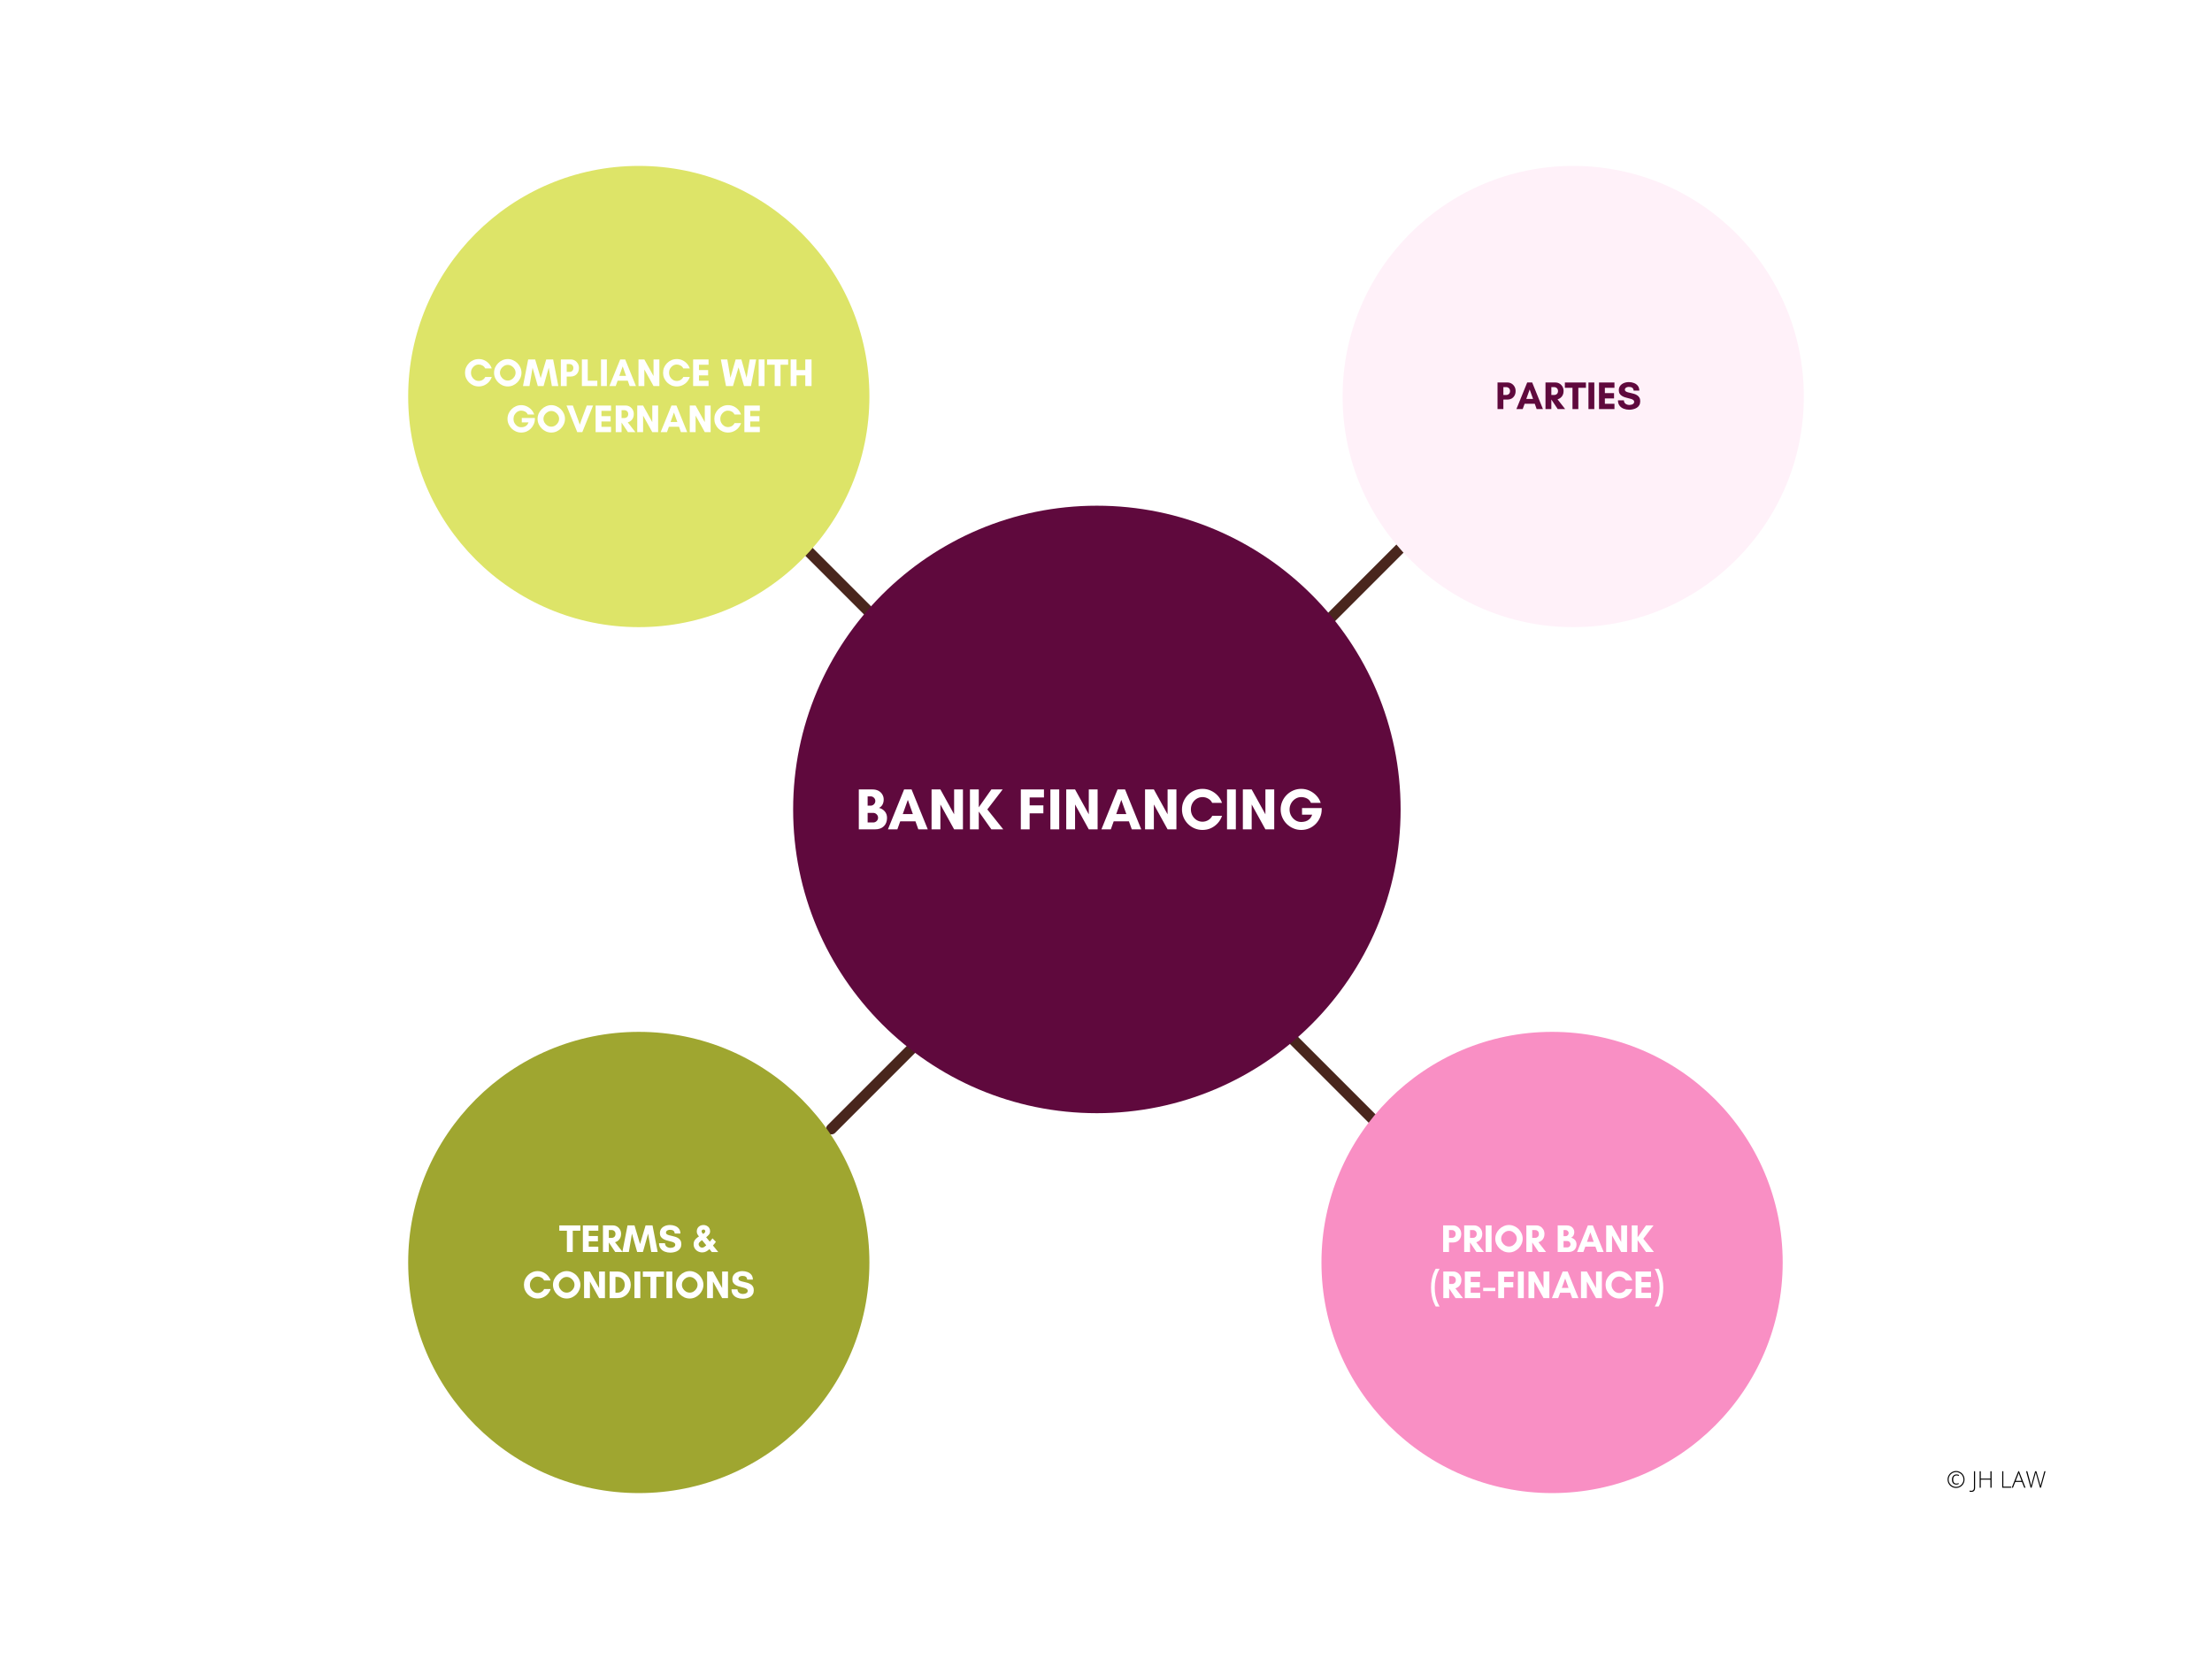 <?xml version="1.0" encoding="UTF-8"?> <svg xmlns="http://www.w3.org/2000/svg" xmlns:xlink="http://www.w3.org/1999/xlink" width="1024" zoomAndPan="magnify" viewBox="0 0 768 576" height="768" preserveAspectRatio="xMidYMid meet" version="1.0"><defs><g></g><clipPath id="5e69b646df"><path d="M 141.715 358.258 L 301.855 358.258 L 301.855 518.398 L 141.715 518.398 Z M 141.715 358.258 " clip-rule="nonzero"></path></clipPath><clipPath id="ffb429128f"><path d="M 221.785 358.258 C 177.562 358.258 141.715 394.109 141.715 438.328 C 141.715 482.551 177.562 518.398 221.785 518.398 C 266.008 518.398 301.855 482.551 301.855 438.328 C 301.855 394.109 266.008 358.258 221.785 358.258 Z M 221.785 358.258 " clip-rule="nonzero"></path></clipPath><clipPath id="7a92d5ae66"><path d="M 141.715 57.602 L 301.855 57.602 L 301.855 217.742 L 141.715 217.742 Z M 141.715 57.602 " clip-rule="nonzero"></path></clipPath><clipPath id="af189dd7d9"><path d="M 221.785 57.602 C 177.562 57.602 141.715 93.449 141.715 137.672 C 141.715 181.891 177.562 217.742 221.785 217.742 C 266.008 217.742 301.855 181.891 301.855 137.672 C 301.855 93.449 266.008 57.602 221.785 57.602 Z M 221.785 57.602 " clip-rule="nonzero"></path></clipPath><clipPath id="bdf5c36d31"><path d="M 466.145 57.602 L 626.285 57.602 L 626.285 217.742 L 466.145 217.742 Z M 466.145 57.602 " clip-rule="nonzero"></path></clipPath><clipPath id="39e153306b"><path d="M 546.215 57.602 C 501.992 57.602 466.145 93.449 466.145 137.672 C 466.145 181.891 501.992 217.742 546.215 217.742 C 590.438 217.742 626.285 181.891 626.285 137.672 C 626.285 93.449 590.438 57.602 546.215 57.602 Z M 546.215 57.602 " clip-rule="nonzero"></path></clipPath><clipPath id="7e94d0b9ff"><path d="M 458.805 358.258 L 618.945 358.258 L 618.945 518.398 L 458.805 518.398 Z M 458.805 358.258 " clip-rule="nonzero"></path></clipPath><clipPath id="51f0553ce0"><path d="M 538.875 358.258 C 494.652 358.258 458.805 394.109 458.805 438.328 C 458.805 482.551 494.652 518.398 538.875 518.398 C 583.094 518.398 618.945 482.551 618.945 438.328 C 618.945 394.109 583.094 358.258 538.875 358.258 Z M 538.875 358.258 " clip-rule="nonzero"></path></clipPath><clipPath id="8d0adc26af"><path d="M 275.375 175.578 L 486.289 175.578 L 486.289 386.496 L 275.375 386.496 Z M 275.375 175.578 " clip-rule="nonzero"></path></clipPath><clipPath id="9fd8c6e4ea"><path d="M 380.832 175.578 C 322.59 175.578 275.375 222.797 275.375 281.039 C 275.375 339.281 322.59 386.496 380.832 386.496 C 439.074 386.496 486.289 339.281 486.289 281.039 C 486.289 222.797 439.074 175.578 380.832 175.578 Z M 380.832 175.578 " clip-rule="nonzero"></path></clipPath></defs><rect x="-76.8" width="921.6" fill="#ffffff" y="-57.6" height="691.2" fill-opacity="1"></rect><rect x="-76.8" width="921.6" fill="#ffffff" y="-57.6" height="691.2" fill-opacity="1"></rect><path stroke-linecap="round" transform="matrix(0.53, 0.53, -0.53, 0.53, 449.419, 358.735)" fill="none" stroke-linejoin="miter" d="M 2.499 2.501 L 65.571 2.501 " stroke="#49261d" stroke-width="5" stroke-opacity="1" stroke-miterlimit="4"></path><path stroke-linecap="round" transform="matrix(0.53, -0.53, 0.53, 0.53, 286.005, 391.985)" fill="none" stroke-linejoin="miter" d="M 2.5 2.499 L 70.706 2.499 " stroke="#49261d" stroke-width="5" stroke-opacity="1" stroke-miterlimit="4"></path><g clip-path="url(#5e69b646df)"><g clip-path="url(#ffb429128f)"><path fill="#9fa630" d="M 141.715 358.258 L 301.855 358.258 L 301.855 518.398 L 141.715 518.398 Z M 141.715 358.258 " fill-opacity="1" fill-rule="nonzero"></path></g></g><path stroke-linecap="round" transform="matrix(0.53, 0.53, -0.53, 0.53, 270.966, 179.031)" fill="none" stroke-linejoin="miter" d="M 2.499 2.503 L 65.572 2.503 " stroke="#49261d" stroke-width="5" stroke-opacity="1" stroke-miterlimit="4"></path><g clip-path="url(#7a92d5ae66)"><g clip-path="url(#af189dd7d9)"><path fill="#dde468" d="M 141.715 57.602 L 301.855 57.602 L 301.855 217.742 L 141.715 217.742 Z M 141.715 57.602 " fill-opacity="1" fill-rule="nonzero"></path></g></g><path stroke-linecap="round" transform="matrix(0.53, -0.53, 0.53, 0.53, 458.763, 215.127)" fill="none" stroke-linejoin="miter" d="M 2.498 2.501 L 53.568 2.497 " stroke="#49261d" stroke-width="5" stroke-opacity="1" stroke-miterlimit="4"></path><g clip-path="url(#bdf5c36d31)"><g clip-path="url(#39e153306b)"><path fill="#fff1f9" d="M 466.145 57.602 L 626.285 57.602 L 626.285 217.742 L 466.145 217.742 Z M 466.145 57.602 " fill-opacity="1" fill-rule="nonzero"></path></g></g><g clip-path="url(#7e94d0b9ff)"><g clip-path="url(#51f0553ce0)"><path fill="#f98fc4" d="M 458.805 358.258 L 618.945 358.258 L 618.945 518.398 L 458.805 518.398 Z M 458.805 358.258 " fill-opacity="1" fill-rule="nonzero"></path></g></g><g clip-path="url(#8d0adc26af)"><g clip-path="url(#9fd8c6e4ea)"><path fill="#5f093d" d="M 275.375 175.578 L 486.289 175.578 L 486.289 386.496 L 275.375 386.496 Z M 275.375 175.578 " fill-opacity="1" fill-rule="nonzero"></path></g></g><g fill="#ffffff" fill-opacity="1"><g transform="translate(296.958, 287.95)"><g><path d="M 7.906 -4.047 C 7.906 -4.504 7.738 -4.895 7.406 -5.219 C 7.07 -5.551 6.676 -5.719 6.219 -5.719 L 4.281 -5.719 L 4.281 -2.391 L 6.219 -2.391 C 6.676 -2.391 7.07 -2.551 7.406 -2.875 C 7.738 -3.195 7.906 -3.586 7.906 -4.047 Z M 6.953 -9.844 C 6.953 -10.289 6.789 -10.672 6.469 -10.984 C 6.145 -11.297 5.77 -11.453 5.344 -11.453 L 4.281 -11.453 L 4.281 -8.234 L 5.344 -8.234 C 5.77 -8.234 6.145 -8.391 6.469 -8.703 C 6.789 -9.023 6.953 -9.406 6.953 -9.844 Z M 11.016 -3.969 C 11.016 -2.781 10.648 -1.82 9.922 -1.094 C 9.191 -0.363 8.16 0 6.828 0 L 1.219 0 L 1.219 -13.859 L 5.984 -13.859 C 6.773 -13.859 7.457 -13.703 8.031 -13.391 C 8.613 -13.078 9.062 -12.656 9.375 -12.125 C 9.695 -11.602 9.859 -11.023 9.859 -10.391 C 9.859 -9.68 9.711 -9.07 9.422 -8.562 C 9.129 -8.051 8.727 -7.68 8.219 -7.453 C 8.988 -7.273 9.645 -6.883 10.188 -6.281 C 10.738 -5.676 11.016 -4.906 11.016 -3.969 Z M 11.016 -3.969 "></path></g></g></g><g fill="#ffffff" fill-opacity="1"><g transform="translate(308.184, 287.95)"><g><path d="M 8.766 -5.297 L 7.016 -10.234 L 5.25 -5.297 Z M 13.938 0 L 10.656 0 L 9.656 -2.797 L 4.375 -2.797 L 3.375 0 L 0.109 0 L 5.719 -13.859 L 8.312 -13.859 Z M 13.938 0 "></path></g></g></g><g fill="#ffffff" fill-opacity="1"><g transform="translate(322.22, 287.95)"><g><path d="M 12.109 0 L 9.047 0 L 4.281 -8.641 L 4.281 0 L 1.219 0 L 1.219 -13.859 L 4.281 -13.859 L 9.047 -5.219 L 9.047 -13.859 L 12.109 -13.859 Z M 12.109 0 "></path></g></g></g><g fill="#ffffff" fill-opacity="1"><g transform="translate(335.544, 287.95)"><g><path d="M 4.281 -6.188 L 4.281 0 L 1.219 0 L 1.219 -13.859 L 4.281 -13.859 L 4.281 -7.656 L 8.656 -13.859 L 12.578 -13.859 L 7.25 -6.922 L 12.781 0 L 8.656 0 Z M 4.281 -6.188 "></path></g></g></g><g fill="#ffffff" fill-opacity="1"><g transform="translate(348.115, 287.95)"><g></g></g></g><g fill="#ffffff" fill-opacity="1"><g transform="translate(353.208, 287.95)"><g><path d="M 9.047 -5.562 L 4.281 -5.562 L 4.281 0 L 1.219 0 L 1.219 -13.859 L 9.25 -13.859 L 9.25 -11.078 L 4.281 -11.078 L 4.281 -8.328 L 9.047 -8.328 Z M 9.047 -5.562 "></path></g></g></g><g fill="#ffffff" fill-opacity="1"><g transform="translate(363.476, 287.95)"><g><path d="M 4.281 0 L 1.219 0 L 1.219 -13.859 L 4.281 -13.859 Z M 4.281 0 "></path></g></g></g><g fill="#ffffff" fill-opacity="1"><g transform="translate(368.976, 287.95)"><g><path d="M 12.109 0 L 9.047 0 L 4.281 -8.641 L 4.281 0 L 1.219 0 L 1.219 -13.859 L 4.281 -13.859 L 9.047 -5.219 L 9.047 -13.859 L 12.109 -13.859 Z M 12.109 0 "></path></g></g></g><g fill="#ffffff" fill-opacity="1"><g transform="translate(382.3, 287.95)"><g><path d="M 8.766 -5.297 L 7.016 -10.234 L 5.25 -5.297 Z M 13.938 0 L 10.656 0 L 9.656 -2.797 L 4.375 -2.797 L 3.375 0 L 0.109 0 L 5.719 -13.859 L 8.312 -13.859 Z M 13.938 0 "></path></g></g></g><g fill="#ffffff" fill-opacity="1"><g transform="translate(396.337, 287.95)"><g><path d="M 12.109 0 L 9.047 0 L 4.281 -8.641 L 4.281 0 L 1.219 0 L 1.219 -13.859 L 4.281 -13.859 L 9.047 -5.219 L 9.047 -13.859 L 12.109 -13.859 Z M 12.109 0 "></path></g></g></g><g fill="#ffffff" fill-opacity="1"><g transform="translate(409.661, 287.95)"><g><path d="M 11.234 -4.703 L 14.625 -4.703 C 14.312 -3.754 13.82 -2.91 13.156 -2.172 C 12.488 -1.43 11.703 -0.848 10.797 -0.422 C 9.891 -0.004 8.906 0.203 7.844 0.203 C 6.863 0.203 5.941 0.02 5.078 -0.344 C 4.223 -0.707 3.461 -1.219 2.797 -1.875 C 2.141 -2.539 1.629 -3.301 1.266 -4.156 C 0.898 -5.02 0.719 -5.941 0.719 -6.922 C 0.719 -7.898 0.898 -8.82 1.266 -9.688 C 1.629 -10.551 2.141 -11.312 2.797 -11.969 C 3.461 -12.625 4.223 -13.133 5.078 -13.5 C 5.941 -13.875 6.863 -14.062 7.844 -14.062 C 8.906 -14.062 9.883 -13.848 10.781 -13.422 C 11.688 -13.004 12.473 -12.43 13.141 -11.703 C 13.805 -10.973 14.297 -10.133 14.609 -9.188 L 11.203 -9.188 C 10.922 -9.812 10.469 -10.301 9.844 -10.656 C 9.219 -11.02 8.551 -11.203 7.844 -11.203 C 7.094 -11.203 6.41 -11.008 5.797 -10.625 C 5.191 -10.238 4.707 -9.723 4.344 -9.078 C 3.988 -8.43 3.812 -7.711 3.812 -6.922 C 3.812 -6.141 3.988 -5.426 4.344 -4.781 C 4.707 -4.133 5.191 -3.617 5.797 -3.234 C 6.41 -2.848 7.094 -2.656 7.844 -2.656 C 8.562 -2.656 9.234 -2.844 9.859 -3.219 C 10.484 -3.602 10.941 -4.098 11.234 -4.703 Z M 11.234 -4.703 "></path></g></g></g><g fill="#ffffff" fill-opacity="1"><g transform="translate(424.798, 287.95)"><g><path d="M 4.281 0 L 1.219 0 L 1.219 -13.859 L 4.281 -13.859 Z M 4.281 0 "></path></g></g></g><g fill="#ffffff" fill-opacity="1"><g transform="translate(430.299, 287.95)"><g><path d="M 12.109 0 L 9.047 0 L 4.281 -8.641 L 4.281 0 L 1.219 0 L 1.219 -13.859 L 4.281 -13.859 L 9.047 -5.219 L 9.047 -13.859 L 12.109 -13.859 Z M 12.109 0 "></path></g></g></g><g fill="#ffffff" fill-opacity="1"><g transform="translate(443.623, 287.95)"><g><path d="M 8.156 -11.203 C 7.414 -11.203 6.738 -11.004 6.125 -10.609 C 5.52 -10.223 5.031 -9.703 4.656 -9.047 C 4.289 -8.391 4.109 -7.672 4.109 -6.891 C 4.109 -6.109 4.289 -5.391 4.656 -4.734 C 5.031 -4.078 5.52 -3.551 6.125 -3.156 C 6.738 -2.758 7.414 -2.562 8.156 -2.562 C 8.602 -2.562 9.07 -2.625 9.562 -2.75 C 10.062 -2.883 10.523 -3.133 10.953 -3.5 C 11.379 -3.863 11.711 -4.395 11.953 -5.094 L 8.438 -5.094 L 8.438 -7.391 L 15.266 -7.391 L 15.266 -6.922 C 15.266 -5.941 15.078 -5.02 14.703 -4.156 C 14.336 -3.301 13.828 -2.539 13.172 -1.875 C 12.523 -1.219 11.773 -0.707 10.922 -0.344 C 10.066 0.02 9.145 0.203 8.156 0.203 C 7.176 0.203 6.254 0.016 5.391 -0.359 C 4.523 -0.734 3.766 -1.242 3.109 -1.891 C 2.461 -2.547 1.953 -3.301 1.578 -4.156 C 1.203 -5.02 1.016 -5.941 1.016 -6.922 C 1.016 -7.898 1.203 -8.82 1.578 -9.688 C 1.953 -10.551 2.461 -11.305 3.109 -11.953 C 3.766 -12.609 4.523 -13.125 5.391 -13.5 C 6.254 -13.875 7.176 -14.062 8.156 -14.062 C 9.164 -14.062 10.125 -13.852 11.031 -13.438 C 11.945 -13.02 12.742 -12.445 13.422 -11.719 C 14.109 -11 14.609 -10.156 14.922 -9.188 L 11.547 -9.188 C 11.211 -9.926 10.734 -10.445 10.109 -10.75 C 9.484 -11.051 8.832 -11.203 8.156 -11.203 Z M 8.156 -11.203 "></path></g></g></g><g fill="#ffffff" fill-opacity="1"><g transform="translate(459.6, 287.95)"><g></g></g></g><g fill="#ffffff" fill-opacity="1"><g transform="translate(340.729, 67.046)"><g><path d="M 6.016 -3.641 L 4.812 -7.031 L 3.609 -3.641 Z M 9.578 0 L 7.328 0 L 6.641 -1.922 L 3.016 -1.922 L 2.328 0 L 0.062 0 L 3.938 -9.516 L 5.719 -9.516 Z M 9.578 0 "></path></g></g></g><g fill="#ffffff" fill-opacity="1"><g transform="translate(350.369, 67.046)"><g><path d="M 4.531 -1.484 C 4.758 -1.484 5.004 -1.516 5.266 -1.578 C 5.523 -1.648 5.75 -1.77 5.938 -1.938 C 6.133 -2.102 6.234 -2.328 6.234 -2.609 C 6.234 -2.867 6.129 -3.078 5.922 -3.234 C 5.723 -3.391 5.457 -3.52 5.125 -3.625 C 4.801 -3.727 4.445 -3.82 4.062 -3.906 C 3.676 -4 3.285 -4.109 2.891 -4.234 C 2.504 -4.359 2.145 -4.523 1.812 -4.734 C 1.488 -4.941 1.227 -5.207 1.031 -5.531 C 0.832 -5.852 0.734 -6.27 0.734 -6.781 C 0.734 -7.27 0.832 -7.691 1.031 -8.047 C 1.238 -8.41 1.508 -8.711 1.844 -8.953 C 2.188 -9.191 2.57 -9.367 3 -9.484 C 3.426 -9.598 3.852 -9.656 4.281 -9.656 C 4.938 -9.656 5.547 -9.551 6.109 -9.344 C 6.68 -9.145 7.145 -8.82 7.5 -8.375 C 7.863 -7.938 8.055 -7.352 8.078 -6.625 L 6.047 -6.625 C 5.992 -7.113 5.82 -7.453 5.531 -7.641 C 5.238 -7.836 4.832 -7.938 4.312 -7.938 C 4.113 -7.938 3.906 -7.898 3.688 -7.828 C 3.469 -7.766 3.281 -7.66 3.125 -7.516 C 2.969 -7.379 2.891 -7.188 2.891 -6.938 C 2.891 -6.695 2.988 -6.504 3.188 -6.359 C 3.395 -6.223 3.66 -6.109 3.984 -6.016 C 4.316 -5.922 4.676 -5.832 5.062 -5.75 C 5.457 -5.664 5.848 -5.562 6.234 -5.438 C 6.617 -5.32 6.973 -5.16 7.297 -4.953 C 7.629 -4.742 7.895 -4.469 8.094 -4.125 C 8.301 -3.789 8.406 -3.363 8.406 -2.844 C 8.406 -2.281 8.289 -1.801 8.062 -1.406 C 7.844 -1.02 7.539 -0.707 7.156 -0.469 C 6.781 -0.227 6.359 -0.055 5.891 0.047 C 5.422 0.16 4.941 0.219 4.453 0.219 C 3.754 0.219 3.098 0.102 2.484 -0.125 C 1.867 -0.363 1.375 -0.727 1 -1.219 C 0.625 -1.719 0.43 -2.359 0.422 -3.141 L 2.547 -3.141 C 2.578 -2.566 2.785 -2.145 3.172 -1.875 C 3.566 -1.613 4.02 -1.484 4.531 -1.484 Z M 4.531 -1.484 "></path></g></g></g><g fill="#ffffff" fill-opacity="1"><g transform="translate(359.185, 67.046)"><g><path d="M 4.531 -1.484 C 4.758 -1.484 5.004 -1.516 5.266 -1.578 C 5.523 -1.648 5.75 -1.77 5.938 -1.938 C 6.133 -2.102 6.234 -2.328 6.234 -2.609 C 6.234 -2.867 6.129 -3.078 5.922 -3.234 C 5.723 -3.391 5.457 -3.52 5.125 -3.625 C 4.801 -3.727 4.445 -3.82 4.062 -3.906 C 3.676 -4 3.285 -4.109 2.891 -4.234 C 2.504 -4.359 2.145 -4.523 1.812 -4.734 C 1.488 -4.941 1.227 -5.207 1.031 -5.531 C 0.832 -5.852 0.734 -6.27 0.734 -6.781 C 0.734 -7.27 0.832 -7.691 1.031 -8.047 C 1.238 -8.41 1.508 -8.711 1.844 -8.953 C 2.188 -9.191 2.57 -9.367 3 -9.484 C 3.426 -9.598 3.852 -9.656 4.281 -9.656 C 4.938 -9.656 5.547 -9.551 6.109 -9.344 C 6.68 -9.145 7.145 -8.82 7.5 -8.375 C 7.863 -7.938 8.055 -7.352 8.078 -6.625 L 6.047 -6.625 C 5.992 -7.113 5.82 -7.453 5.531 -7.641 C 5.238 -7.836 4.832 -7.938 4.312 -7.938 C 4.113 -7.938 3.906 -7.898 3.688 -7.828 C 3.469 -7.766 3.281 -7.66 3.125 -7.516 C 2.969 -7.379 2.891 -7.188 2.891 -6.938 C 2.891 -6.695 2.988 -6.504 3.188 -6.359 C 3.395 -6.223 3.66 -6.109 3.984 -6.016 C 4.316 -5.922 4.676 -5.832 5.062 -5.75 C 5.457 -5.664 5.848 -5.562 6.234 -5.438 C 6.617 -5.32 6.973 -5.16 7.297 -4.953 C 7.629 -4.742 7.895 -4.469 8.094 -4.125 C 8.301 -3.789 8.406 -3.363 8.406 -2.844 C 8.406 -2.281 8.289 -1.801 8.062 -1.406 C 7.844 -1.02 7.539 -0.707 7.156 -0.469 C 6.781 -0.227 6.359 -0.055 5.891 0.047 C 5.422 0.16 4.941 0.219 4.453 0.219 C 3.754 0.219 3.098 0.102 2.484 -0.125 C 1.867 -0.363 1.375 -0.727 1 -1.219 C 0.625 -1.719 0.43 -2.359 0.422 -3.141 L 2.547 -3.141 C 2.578 -2.566 2.785 -2.145 3.172 -1.875 C 3.566 -1.613 4.02 -1.484 4.531 -1.484 Z M 4.531 -1.484 "></path></g></g></g><g fill="#ffffff" fill-opacity="1"><g transform="translate(368, 67.046)"><g><path d="M 6.359 -1.906 L 6.359 0 L 0.844 0 L 0.844 -9.516 L 6.359 -9.516 L 6.359 -7.609 L 2.938 -7.609 L 2.938 -5.719 L 6.219 -5.719 L 6.219 -3.828 L 2.938 -3.828 L 2.938 -1.906 Z M 6.359 -1.906 "></path></g></g></g><g fill="#ffffff" fill-opacity="1"><g transform="translate(375.192, 67.046)"><g><path d="M 4.891 -7.609 L 4.891 0 L 2.781 0 L 2.781 -7.609 L 0.062 -7.609 L 0.062 -9.516 L 7.609 -9.516 L 7.609 -7.609 Z M 4.891 -7.609 "></path></g></g></g><g fill="#ffffff" fill-opacity="1"><g transform="translate(382.859, 67.046)"><g><path d="M 4.531 -1.484 C 4.758 -1.484 5.004 -1.516 5.266 -1.578 C 5.523 -1.648 5.75 -1.77 5.938 -1.938 C 6.133 -2.102 6.234 -2.328 6.234 -2.609 C 6.234 -2.867 6.129 -3.078 5.922 -3.234 C 5.723 -3.391 5.457 -3.52 5.125 -3.625 C 4.801 -3.727 4.445 -3.82 4.062 -3.906 C 3.676 -4 3.285 -4.109 2.891 -4.234 C 2.504 -4.359 2.145 -4.523 1.812 -4.734 C 1.488 -4.941 1.227 -5.207 1.031 -5.531 C 0.832 -5.852 0.734 -6.27 0.734 -6.781 C 0.734 -7.27 0.832 -7.691 1.031 -8.047 C 1.238 -8.41 1.508 -8.711 1.844 -8.953 C 2.188 -9.191 2.57 -9.367 3 -9.484 C 3.426 -9.598 3.852 -9.656 4.281 -9.656 C 4.938 -9.656 5.547 -9.551 6.109 -9.344 C 6.68 -9.145 7.145 -8.82 7.5 -8.375 C 7.863 -7.938 8.055 -7.352 8.078 -6.625 L 6.047 -6.625 C 5.992 -7.113 5.82 -7.453 5.531 -7.641 C 5.238 -7.836 4.832 -7.938 4.312 -7.938 C 4.113 -7.938 3.906 -7.898 3.688 -7.828 C 3.469 -7.766 3.281 -7.66 3.125 -7.516 C 2.969 -7.379 2.891 -7.188 2.891 -6.938 C 2.891 -6.695 2.988 -6.504 3.188 -6.359 C 3.395 -6.223 3.66 -6.109 3.984 -6.016 C 4.316 -5.922 4.676 -5.832 5.062 -5.75 C 5.457 -5.664 5.848 -5.562 6.234 -5.438 C 6.617 -5.32 6.973 -5.16 7.297 -4.953 C 7.629 -4.742 7.895 -4.469 8.094 -4.125 C 8.301 -3.789 8.406 -3.363 8.406 -2.844 C 8.406 -2.281 8.289 -1.801 8.062 -1.406 C 7.844 -1.02 7.539 -0.707 7.156 -0.469 C 6.781 -0.227 6.359 -0.055 5.891 0.047 C 5.422 0.16 4.941 0.219 4.453 0.219 C 3.754 0.219 3.098 0.102 2.484 -0.125 C 1.867 -0.363 1.375 -0.727 1 -1.219 C 0.625 -1.719 0.43 -2.359 0.422 -3.141 L 2.547 -3.141 C 2.578 -2.566 2.785 -2.145 3.172 -1.875 C 3.566 -1.613 4.02 -1.484 4.531 -1.484 Z M 4.531 -1.484 "></path></g></g></g><g fill="#5f093d" fill-opacity="1"><g transform="translate(519.123, 142.036)"><g><path d="M 2.844 -3.297 L 2.844 0 L 0.812 0 L 0.812 -9.234 L 4.281 -9.234 C 4.781 -9.234 5.242 -9.109 5.672 -8.859 C 6.098 -8.609 6.441 -8.258 6.703 -7.812 C 6.961 -7.375 7.094 -6.859 7.094 -6.266 C 7.094 -5.648 6.961 -5.117 6.703 -4.672 C 6.441 -4.223 6.098 -3.879 5.672 -3.641 C 5.242 -3.41 4.781 -3.297 4.281 -3.297 Z M 3.938 -7.625 L 2.844 -7.625 L 2.844 -4.906 L 3.938 -4.906 C 4.238 -4.906 4.516 -5.02 4.766 -5.25 C 5.023 -5.488 5.156 -5.828 5.156 -6.266 C 5.156 -6.691 5.023 -7.023 4.766 -7.266 C 4.516 -7.504 4.238 -7.625 3.938 -7.625 Z M 3.938 -7.625 "></path></g></g></g><g fill="#5f093d" fill-opacity="1"><g transform="translate(526.426, 142.036)"><g><path d="M 5.844 -3.531 L 4.672 -6.812 L 3.5 -3.531 Z M 9.281 0 L 7.094 0 L 6.438 -1.859 L 2.922 -1.859 L 2.25 0 L 0.062 0 L 3.812 -9.234 L 5.547 -9.234 Z M 9.281 0 "></path></g></g></g><g fill="#5f093d" fill-opacity="1"><g transform="translate(535.778, 142.036)"><g><path d="M 2.844 -3.297 L 2.844 0 L 0.812 0 L 0.812 -9.234 L 4.281 -9.234 C 4.781 -9.234 5.242 -9.109 5.672 -8.859 C 6.098 -8.609 6.441 -8.258 6.703 -7.812 C 6.961 -7.375 7.094 -6.859 7.094 -6.266 C 7.094 -5.754 7 -5.297 6.812 -4.891 C 6.625 -4.492 6.367 -4.172 6.047 -3.922 C 5.734 -3.672 5.383 -3.492 5 -3.391 L 7.641 0 L 5.062 0 L 2.859 -3.297 Z M 3.938 -7.625 L 2.844 -7.625 L 2.844 -4.906 L 3.938 -4.906 C 4.238 -4.906 4.516 -5.02 4.766 -5.25 C 5.023 -5.488 5.156 -5.828 5.156 -6.266 C 5.156 -6.691 5.023 -7.023 4.766 -7.266 C 4.516 -7.504 4.238 -7.625 3.938 -7.625 Z M 3.938 -7.625 "></path></g></g></g><g fill="#5f093d" fill-opacity="1"><g transform="translate(543.258, 142.036)"><g><path d="M 4.734 -7.391 L 4.734 0 L 2.703 0 L 2.703 -7.391 L 0.062 -7.391 L 0.062 -9.234 L 7.375 -9.234 L 7.375 -7.391 Z M 4.734 -7.391 "></path></g></g></g><g fill="#5f093d" fill-opacity="1"><g transform="translate(550.697, 142.036)"><g><path d="M 2.844 0 L 0.812 0 L 0.812 -9.234 L 2.844 -9.234 Z M 2.844 0 "></path></g></g></g><g fill="#5f093d" fill-opacity="1"><g transform="translate(554.362, 142.036)"><g><path d="M 6.172 -1.844 L 6.172 0 L 0.812 0 L 0.812 -9.234 L 6.172 -9.234 L 6.172 -7.391 L 2.844 -7.391 L 2.844 -5.547 L 6.031 -5.547 L 6.031 -3.703 L 2.844 -3.703 L 2.844 -1.844 Z M 6.172 -1.844 "></path></g></g></g><g fill="#5f093d" fill-opacity="1"><g transform="translate(561.339, 142.036)"><g><path d="M 4.406 -1.438 C 4.613 -1.438 4.844 -1.469 5.094 -1.531 C 5.352 -1.602 5.578 -1.719 5.766 -1.875 C 5.953 -2.039 6.047 -2.258 6.047 -2.531 C 6.047 -2.781 5.945 -2.984 5.75 -3.141 C 5.551 -3.297 5.297 -3.422 4.984 -3.516 C 4.672 -3.617 4.32 -3.711 3.938 -3.797 C 3.562 -3.879 3.18 -3.984 2.797 -4.109 C 2.422 -4.234 2.078 -4.395 1.766 -4.594 C 1.453 -4.789 1.195 -5.047 1 -5.359 C 0.801 -5.68 0.703 -6.086 0.703 -6.578 C 0.703 -7.055 0.801 -7.469 1 -7.812 C 1.195 -8.164 1.461 -8.457 1.797 -8.688 C 2.129 -8.914 2.5 -9.086 2.906 -9.203 C 3.32 -9.316 3.738 -9.375 4.156 -9.375 C 4.789 -9.375 5.383 -9.27 5.938 -9.062 C 6.488 -8.863 6.938 -8.551 7.281 -8.125 C 7.633 -7.695 7.816 -7.129 7.828 -6.422 L 5.859 -6.422 C 5.805 -6.898 5.641 -7.234 5.359 -7.422 C 5.078 -7.609 4.688 -7.703 4.188 -7.703 C 3.988 -7.703 3.785 -7.672 3.578 -7.609 C 3.367 -7.547 3.188 -7.441 3.031 -7.297 C 2.883 -7.16 2.812 -6.973 2.812 -6.734 C 2.812 -6.492 2.906 -6.305 3.094 -6.172 C 3.289 -6.035 3.547 -5.922 3.859 -5.828 C 4.18 -5.742 4.531 -5.66 4.906 -5.578 C 5.289 -5.492 5.672 -5.395 6.047 -5.281 C 6.422 -5.164 6.766 -5.004 7.078 -4.797 C 7.398 -4.598 7.656 -4.332 7.844 -4 C 8.039 -3.676 8.141 -3.258 8.141 -2.75 C 8.141 -2.207 8.031 -1.742 7.812 -1.359 C 7.602 -0.984 7.312 -0.68 6.938 -0.453 C 6.57 -0.223 6.16 -0.055 5.703 0.047 C 5.254 0.16 4.789 0.219 4.312 0.219 C 3.633 0.219 3 0.102 2.406 -0.125 C 1.812 -0.352 1.332 -0.707 0.969 -1.188 C 0.602 -1.676 0.414 -2.297 0.406 -3.047 L 2.469 -3.047 C 2.5 -2.492 2.703 -2.086 3.078 -1.828 C 3.461 -1.566 3.906 -1.438 4.406 -1.438 Z M 4.406 -1.438 "></path></g></g></g><g fill="#5f093d" fill-opacity="1"><g transform="translate(569.896, 142.036)"><g></g></g></g><g fill="#ffffff" fill-opacity="1"><g transform="translate(160.983, 134.033)"><g><path d="M 7.484 -3.141 L 9.75 -3.141 C 9.539 -2.504 9.211 -1.938 8.766 -1.438 C 8.328 -0.945 7.801 -0.562 7.188 -0.281 C 6.582 0 5.93 0.141 5.234 0.141 C 4.578 0.141 3.961 0.02 3.391 -0.219 C 2.816 -0.469 2.305 -0.812 1.859 -1.25 C 1.422 -1.695 1.078 -2.207 0.828 -2.781 C 0.586 -3.352 0.469 -3.961 0.469 -4.609 C 0.469 -5.266 0.586 -5.879 0.828 -6.453 C 1.078 -7.023 1.422 -7.531 1.859 -7.969 C 2.305 -8.414 2.816 -8.758 3.391 -9 C 3.961 -9.25 4.578 -9.375 5.234 -9.375 C 5.93 -9.375 6.582 -9.234 7.188 -8.953 C 7.789 -8.672 8.312 -8.285 8.75 -7.797 C 9.195 -7.316 9.523 -6.758 9.734 -6.125 L 7.469 -6.125 C 7.281 -6.539 6.977 -6.867 6.562 -7.109 C 6.145 -7.348 5.703 -7.469 5.234 -7.469 C 4.734 -7.469 4.281 -7.336 3.875 -7.078 C 3.469 -6.816 3.145 -6.473 2.906 -6.047 C 2.664 -5.617 2.547 -5.141 2.547 -4.609 C 2.547 -4.086 2.664 -3.613 2.906 -3.188 C 3.145 -2.758 3.469 -2.414 3.875 -2.156 C 4.281 -1.895 4.734 -1.766 5.234 -1.766 C 5.711 -1.766 6.16 -1.891 6.578 -2.141 C 6.992 -2.398 7.297 -2.734 7.484 -3.141 Z M 7.484 -3.141 "></path></g></g></g><g fill="#ffffff" fill-opacity="1"><g transform="translate(171.069, 134.033)"><g><path d="M 7.938 -4.625 C 7.938 -5.102 7.812 -5.547 7.562 -5.953 C 7.312 -6.367 6.977 -6.703 6.562 -6.953 C 6.156 -7.211 5.711 -7.344 5.234 -7.344 C 4.754 -7.344 4.305 -7.211 3.891 -6.953 C 3.473 -6.703 3.141 -6.367 2.891 -5.953 C 2.641 -5.547 2.516 -5.102 2.516 -4.625 C 2.516 -4.156 2.641 -3.711 2.891 -3.297 C 3.141 -2.879 3.473 -2.539 3.891 -2.281 C 4.305 -2.031 4.754 -1.906 5.234 -1.906 C 5.711 -1.906 6.156 -2.031 6.562 -2.281 C 6.977 -2.539 7.312 -2.879 7.562 -3.297 C 7.812 -3.711 7.938 -4.156 7.938 -4.625 Z M 9.984 -4.609 C 9.984 -3.984 9.852 -3.379 9.594 -2.797 C 9.344 -2.223 9 -1.719 8.562 -1.281 C 8.125 -0.844 7.617 -0.492 7.047 -0.234 C 6.473 0.016 5.867 0.141 5.234 0.141 C 4.598 0.141 3.988 0.016 3.406 -0.234 C 2.832 -0.492 2.328 -0.844 1.891 -1.281 C 1.453 -1.719 1.102 -2.223 0.844 -2.797 C 0.594 -3.379 0.469 -3.984 0.469 -4.609 C 0.469 -5.254 0.594 -5.863 0.844 -6.438 C 1.102 -7.008 1.453 -7.516 1.891 -7.953 C 2.328 -8.391 2.832 -8.734 3.406 -8.984 C 3.988 -9.242 4.598 -9.375 5.234 -9.375 C 5.867 -9.375 6.473 -9.242 7.047 -8.984 C 7.617 -8.734 8.125 -8.391 8.562 -7.953 C 9 -7.516 9.344 -7.008 9.594 -6.438 C 9.852 -5.863 9.984 -5.254 9.984 -4.609 Z M 9.984 -4.609 "></path></g></g></g><g fill="#ffffff" fill-opacity="1"><g transform="translate(181.521, 134.033)"><g><path d="M 12.328 0 L 10.094 0 L 9 -6.375 L 7.203 0 L 5.203 0 L 3.391 -6.375 L 2.312 0 L 0.062 0 L 1.859 -9.234 L 4.281 -9.234 L 6.203 -2.75 L 8.125 -9.234 L 10.531 -9.234 Z M 12.328 0 "></path></g></g></g><g fill="#ffffff" fill-opacity="1"><g transform="translate(193.915, 134.033)"><g><path d="M 2.844 -3.297 L 2.844 0 L 0.812 0 L 0.812 -9.234 L 4.281 -9.234 C 4.781 -9.234 5.242 -9.109 5.672 -8.859 C 6.098 -8.609 6.441 -8.258 6.703 -7.812 C 6.961 -7.375 7.094 -6.859 7.094 -6.266 C 7.094 -5.648 6.961 -5.117 6.703 -4.672 C 6.441 -4.223 6.098 -3.879 5.672 -3.641 C 5.242 -3.41 4.781 -3.297 4.281 -3.297 Z M 3.938 -7.625 L 2.844 -7.625 L 2.844 -4.906 L 3.938 -4.906 C 4.238 -4.906 4.516 -5.02 4.766 -5.25 C 5.023 -5.488 5.156 -5.828 5.156 -6.266 C 5.156 -6.691 5.023 -7.023 4.766 -7.266 C 4.516 -7.504 4.238 -7.625 3.938 -7.625 Z M 3.938 -7.625 "></path></g></g></g><g fill="#ffffff" fill-opacity="1"><g transform="translate(201.218, 134.033)"><g><path d="M 0.812 0 L 0.812 -9.234 L 2.844 -9.234 L 2.844 -1.844 L 6.172 -1.844 L 6.172 0 Z M 0.812 0 "></path></g></g></g><g fill="#ffffff" fill-opacity="1"><g transform="translate(207.856, 134.033)"><g><path d="M 2.844 0 L 0.812 0 L 0.812 -9.234 L 2.844 -9.234 Z M 2.844 0 "></path></g></g></g><g fill="#ffffff" fill-opacity="1"><g transform="translate(211.521, 134.033)"><g><path d="M 5.844 -3.531 L 4.672 -6.812 L 3.5 -3.531 Z M 9.281 0 L 7.094 0 L 6.438 -1.859 L 2.922 -1.859 L 2.25 0 L 0.062 0 L 3.812 -9.234 L 5.547 -9.234 Z M 9.281 0 "></path></g></g></g><g fill="#ffffff" fill-opacity="1"><g transform="translate(220.873, 134.033)"><g><path d="M 8.062 0 L 6.031 0 L 2.844 -5.75 L 2.844 0 L 0.812 0 L 0.812 -9.234 L 2.844 -9.234 L 6.031 -3.469 L 6.031 -9.234 L 8.062 -9.234 Z M 8.062 0 "></path></g></g></g><g fill="#ffffff" fill-opacity="1"><g transform="translate(229.751, 134.033)"><g><path d="M 7.484 -3.141 L 9.75 -3.141 C 9.539 -2.504 9.211 -1.938 8.766 -1.438 C 8.328 -0.945 7.801 -0.562 7.188 -0.281 C 6.582 0 5.93 0.141 5.234 0.141 C 4.578 0.141 3.961 0.02 3.391 -0.219 C 2.816 -0.469 2.305 -0.812 1.859 -1.25 C 1.422 -1.695 1.078 -2.207 0.828 -2.781 C 0.586 -3.352 0.469 -3.961 0.469 -4.609 C 0.469 -5.266 0.586 -5.879 0.828 -6.453 C 1.078 -7.023 1.422 -7.531 1.859 -7.969 C 2.305 -8.414 2.816 -8.758 3.391 -9 C 3.961 -9.25 4.578 -9.375 5.234 -9.375 C 5.93 -9.375 6.582 -9.234 7.188 -8.953 C 7.789 -8.672 8.312 -8.285 8.75 -7.797 C 9.195 -7.316 9.523 -6.758 9.734 -6.125 L 7.469 -6.125 C 7.281 -6.539 6.977 -6.867 6.562 -7.109 C 6.145 -7.348 5.703 -7.469 5.234 -7.469 C 4.734 -7.469 4.281 -7.336 3.875 -7.078 C 3.469 -6.816 3.145 -6.473 2.906 -6.047 C 2.664 -5.617 2.547 -5.141 2.547 -4.609 C 2.547 -4.086 2.664 -3.613 2.906 -3.188 C 3.145 -2.758 3.469 -2.414 3.875 -2.156 C 4.281 -1.895 4.734 -1.766 5.234 -1.766 C 5.711 -1.766 6.16 -1.891 6.578 -2.141 C 6.992 -2.398 7.297 -2.734 7.484 -3.141 Z M 7.484 -3.141 "></path></g></g></g><g fill="#ffffff" fill-opacity="1"><g transform="translate(239.837, 134.033)"><g><path d="M 6.172 -1.844 L 6.172 0 L 0.812 0 L 0.812 -9.234 L 6.172 -9.234 L 6.172 -7.391 L 2.844 -7.391 L 2.844 -5.547 L 6.031 -5.547 L 6.031 -3.703 L 2.844 -3.703 L 2.844 -1.844 Z M 6.172 -1.844 "></path></g></g></g><g fill="#ffffff" fill-opacity="1"><g transform="translate(246.814, 134.033)"><g></g></g></g><g fill="#ffffff" fill-opacity="1"><g transform="translate(250.208, 134.033)"><g><path d="M 12.328 -9.234 L 10.531 0 L 8.125 0 L 6.203 -6.484 L 4.281 0 L 1.859 0 L 0.062 -9.234 L 2.312 -9.234 L 3.391 -2.859 L 5.203 -9.234 L 7.203 -9.234 L 9 -2.859 L 10.094 -9.234 Z M 12.328 -9.234 "></path></g></g></g><g fill="#ffffff" fill-opacity="1"><g transform="translate(262.601, 134.033)"><g><path d="M 2.844 0 L 0.812 0 L 0.812 -9.234 L 2.844 -9.234 Z M 2.844 0 "></path></g></g></g><g fill="#ffffff" fill-opacity="1"><g transform="translate(266.266, 134.033)"><g><path d="M 4.734 -7.391 L 4.734 0 L 2.703 0 L 2.703 -7.391 L 0.062 -7.391 L 0.062 -9.234 L 7.375 -9.234 L 7.375 -7.391 Z M 4.734 -7.391 "></path></g></g></g><g fill="#ffffff" fill-opacity="1"><g transform="translate(273.705, 134.033)"><g><path d="M 5.891 -9.234 L 8.062 -9.234 L 8.062 0 L 5.891 0 L 5.891 -3.703 L 2.844 -3.703 L 2.844 0 L 0.812 0 L 0.812 -9.234 L 2.844 -9.234 L 2.844 -5.547 L 5.891 -5.547 Z M 5.891 -9.234 "></path></g></g></g><g fill="#ffffff" fill-opacity="1"><g transform="translate(175.535, 150.04)"><g><path d="M 5.438 -7.469 C 4.945 -7.469 4.492 -7.336 4.078 -7.078 C 3.672 -6.816 3.348 -6.469 3.109 -6.031 C 2.867 -5.594 2.75 -5.113 2.75 -4.594 C 2.75 -4.07 2.867 -3.594 3.109 -3.156 C 3.348 -2.719 3.672 -2.363 4.078 -2.094 C 4.492 -1.832 4.945 -1.703 5.438 -1.703 C 5.727 -1.703 6.039 -1.742 6.375 -1.828 C 6.707 -1.922 7.016 -2.086 7.297 -2.328 C 7.578 -2.578 7.801 -2.93 7.969 -3.391 L 5.625 -3.391 L 5.625 -4.922 L 10.172 -4.922 L 10.172 -4.609 C 10.172 -3.961 10.047 -3.352 9.797 -2.781 C 9.555 -2.207 9.219 -1.695 8.781 -1.25 C 8.352 -0.812 7.852 -0.469 7.281 -0.219 C 6.707 0.02 6.094 0.141 5.438 0.141 C 4.781 0.141 4.164 0.016 3.594 -0.234 C 3.02 -0.484 2.516 -0.828 2.078 -1.266 C 1.641 -1.703 1.297 -2.207 1.047 -2.781 C 0.797 -3.352 0.672 -3.961 0.672 -4.609 C 0.672 -5.266 0.797 -5.879 1.047 -6.453 C 1.297 -7.023 1.641 -7.531 2.078 -7.969 C 2.516 -8.406 3.02 -8.75 3.594 -9 C 4.164 -9.25 4.781 -9.375 5.438 -9.375 C 6.113 -9.375 6.754 -9.234 7.359 -8.953 C 7.961 -8.68 8.488 -8.301 8.938 -7.812 C 9.395 -7.332 9.727 -6.77 9.938 -6.125 L 7.703 -6.125 C 7.473 -6.613 7.148 -6.957 6.734 -7.156 C 6.316 -7.363 5.883 -7.469 5.438 -7.469 Z M 5.438 -7.469 "></path></g></g></g><g fill="#ffffff" fill-opacity="1"><g transform="translate(186.178, 150.04)"><g><path d="M 7.938 -4.625 C 7.938 -5.102 7.812 -5.547 7.562 -5.953 C 7.312 -6.367 6.977 -6.703 6.562 -6.953 C 6.156 -7.211 5.711 -7.344 5.234 -7.344 C 4.754 -7.344 4.305 -7.211 3.891 -6.953 C 3.473 -6.703 3.141 -6.367 2.891 -5.953 C 2.641 -5.547 2.516 -5.102 2.516 -4.625 C 2.516 -4.156 2.641 -3.711 2.891 -3.297 C 3.141 -2.879 3.473 -2.539 3.891 -2.281 C 4.305 -2.031 4.754 -1.906 5.234 -1.906 C 5.711 -1.906 6.156 -2.031 6.562 -2.281 C 6.977 -2.539 7.312 -2.879 7.562 -3.297 C 7.812 -3.711 7.938 -4.156 7.938 -4.625 Z M 9.984 -4.609 C 9.984 -3.984 9.852 -3.379 9.594 -2.797 C 9.344 -2.223 9 -1.719 8.562 -1.281 C 8.125 -0.844 7.617 -0.492 7.047 -0.234 C 6.473 0.016 5.867 0.141 5.234 0.141 C 4.598 0.141 3.988 0.016 3.406 -0.234 C 2.832 -0.492 2.328 -0.844 1.891 -1.281 C 1.453 -1.719 1.102 -2.223 0.844 -2.797 C 0.594 -3.379 0.469 -3.984 0.469 -4.609 C 0.469 -5.254 0.594 -5.863 0.844 -6.438 C 1.102 -7.008 1.453 -7.516 1.891 -7.953 C 2.328 -8.391 2.832 -8.734 3.406 -8.984 C 3.988 -9.242 4.598 -9.375 5.234 -9.375 C 5.867 -9.375 6.473 -9.242 7.047 -8.984 C 7.617 -8.734 8.125 -8.391 8.562 -7.953 C 9 -7.516 9.344 -7.008 9.594 -6.438 C 9.852 -5.863 9.984 -5.254 9.984 -4.609 Z M 9.984 -4.609 "></path></g></g></g><g fill="#ffffff" fill-opacity="1"><g transform="translate(196.63, 150.04)"><g><path d="M 9.281 -9.234 L 5.547 0 L 3.797 0 L 0.062 -9.234 L 2.266 -9.234 L 4.172 -4.047 L 4.672 -2.594 L 5.172 -4.047 L 7.094 -9.234 Z M 9.281 -9.234 "></path></g></g></g><g fill="#ffffff" fill-opacity="1"><g transform="translate(205.983, 150.04)"><g><path d="M 6.172 -1.844 L 6.172 0 L 0.812 0 L 0.812 -9.234 L 6.172 -9.234 L 6.172 -7.391 L 2.844 -7.391 L 2.844 -5.547 L 6.031 -5.547 L 6.031 -3.703 L 2.844 -3.703 L 2.844 -1.844 Z M 6.172 -1.844 "></path></g></g></g><g fill="#ffffff" fill-opacity="1"><g transform="translate(212.96, 150.04)"><g><path d="M 2.844 -3.297 L 2.844 0 L 0.812 0 L 0.812 -9.234 L 4.281 -9.234 C 4.781 -9.234 5.242 -9.109 5.672 -8.859 C 6.098 -8.609 6.441 -8.258 6.703 -7.812 C 6.961 -7.375 7.094 -6.859 7.094 -6.266 C 7.094 -5.754 7 -5.297 6.812 -4.891 C 6.625 -4.492 6.367 -4.172 6.047 -3.922 C 5.734 -3.672 5.383 -3.492 5 -3.391 L 7.641 0 L 5.062 0 L 2.859 -3.297 Z M 3.938 -7.625 L 2.844 -7.625 L 2.844 -4.906 L 3.938 -4.906 C 4.238 -4.906 4.516 -5.02 4.766 -5.25 C 5.023 -5.488 5.156 -5.828 5.156 -6.266 C 5.156 -6.691 5.023 -7.023 4.766 -7.266 C 4.516 -7.504 4.238 -7.625 3.938 -7.625 Z M 3.938 -7.625 "></path></g></g></g><g fill="#ffffff" fill-opacity="1"><g transform="translate(220.439, 150.04)"><g><path d="M 8.062 0 L 6.031 0 L 2.844 -5.75 L 2.844 0 L 0.812 0 L 0.812 -9.234 L 2.844 -9.234 L 6.031 -3.469 L 6.031 -9.234 L 8.062 -9.234 Z M 8.062 0 "></path></g></g></g><g fill="#ffffff" fill-opacity="1"><g transform="translate(229.317, 150.04)"><g><path d="M 5.844 -3.531 L 4.672 -6.812 L 3.5 -3.531 Z M 9.281 0 L 7.094 0 L 6.438 -1.859 L 2.922 -1.859 L 2.25 0 L 0.062 0 L 3.812 -9.234 L 5.547 -9.234 Z M 9.281 0 "></path></g></g></g><g fill="#ffffff" fill-opacity="1"><g transform="translate(238.67, 150.04)"><g><path d="M 8.062 0 L 6.031 0 L 2.844 -5.75 L 2.844 0 L 0.812 0 L 0.812 -9.234 L 2.844 -9.234 L 6.031 -3.469 L 6.031 -9.234 L 8.062 -9.234 Z M 8.062 0 "></path></g></g></g><g fill="#ffffff" fill-opacity="1"><g transform="translate(247.547, 150.04)"><g><path d="M 7.484 -3.141 L 9.75 -3.141 C 9.539 -2.504 9.211 -1.938 8.766 -1.438 C 8.328 -0.945 7.801 -0.562 7.188 -0.281 C 6.582 0 5.93 0.141 5.234 0.141 C 4.578 0.141 3.961 0.02 3.391 -0.219 C 2.816 -0.469 2.305 -0.812 1.859 -1.25 C 1.422 -1.695 1.078 -2.207 0.828 -2.781 C 0.586 -3.352 0.469 -3.961 0.469 -4.609 C 0.469 -5.266 0.586 -5.879 0.828 -6.453 C 1.078 -7.023 1.422 -7.531 1.859 -7.969 C 2.305 -8.414 2.816 -8.758 3.391 -9 C 3.961 -9.25 4.578 -9.375 5.234 -9.375 C 5.93 -9.375 6.582 -9.234 7.188 -8.953 C 7.789 -8.672 8.312 -8.285 8.75 -7.797 C 9.195 -7.316 9.523 -6.758 9.734 -6.125 L 7.469 -6.125 C 7.281 -6.539 6.977 -6.867 6.562 -7.109 C 6.145 -7.348 5.703 -7.469 5.234 -7.469 C 4.734 -7.469 4.281 -7.336 3.875 -7.078 C 3.469 -6.816 3.145 -6.473 2.906 -6.047 C 2.664 -5.617 2.547 -5.141 2.547 -4.609 C 2.547 -4.086 2.664 -3.613 2.906 -3.188 C 3.145 -2.758 3.469 -2.414 3.875 -2.156 C 4.281 -1.895 4.734 -1.766 5.234 -1.766 C 5.711 -1.766 6.16 -1.891 6.578 -2.141 C 6.992 -2.398 7.297 -2.734 7.484 -3.141 Z M 7.484 -3.141 "></path></g></g></g><g fill="#ffffff" fill-opacity="1"><g transform="translate(257.633, 150.04)"><g><path d="M 6.172 -1.844 L 6.172 0 L 0.812 0 L 0.812 -9.234 L 6.172 -9.234 L 6.172 -7.391 L 2.844 -7.391 L 2.844 -5.547 L 6.031 -5.547 L 6.031 -3.703 L 2.844 -3.703 L 2.844 -1.844 Z M 6.172 -1.844 "></path></g></g></g><g fill="#ffffff" fill-opacity="1"><g transform="translate(264.621, 150.04)"><g></g></g></g><g fill="#ffffff" fill-opacity="1"><g transform="translate(194.123, 434.691)"><g><path d="M 4.734 -7.391 L 4.734 0 L 2.703 0 L 2.703 -7.391 L 0.062 -7.391 L 0.062 -9.234 L 7.375 -9.234 L 7.375 -7.391 Z M 4.734 -7.391 "></path></g></g></g><g fill="#ffffff" fill-opacity="1"><g transform="translate(201.562, 434.691)"><g><path d="M 6.172 -1.844 L 6.172 0 L 0.812 0 L 0.812 -9.234 L 6.172 -9.234 L 6.172 -7.391 L 2.844 -7.391 L 2.844 -5.547 L 6.031 -5.547 L 6.031 -3.703 L 2.844 -3.703 L 2.844 -1.844 Z M 6.172 -1.844 "></path></g></g></g><g fill="#ffffff" fill-opacity="1"><g transform="translate(208.539, 434.691)"><g><path d="M 2.844 -3.297 L 2.844 0 L 0.812 0 L 0.812 -9.234 L 4.281 -9.234 C 4.781 -9.234 5.242 -9.109 5.672 -8.859 C 6.098 -8.609 6.441 -8.258 6.703 -7.812 C 6.961 -7.375 7.094 -6.859 7.094 -6.266 C 7.094 -5.754 7 -5.297 6.812 -4.891 C 6.625 -4.492 6.367 -4.172 6.047 -3.922 C 5.734 -3.672 5.383 -3.492 5 -3.391 L 7.641 0 L 5.062 0 L 2.859 -3.297 Z M 3.938 -7.625 L 2.844 -7.625 L 2.844 -4.906 L 3.938 -4.906 C 4.238 -4.906 4.516 -5.02 4.766 -5.25 C 5.023 -5.488 5.156 -5.828 5.156 -6.266 C 5.156 -6.691 5.023 -7.023 4.766 -7.266 C 4.516 -7.504 4.238 -7.625 3.938 -7.625 Z M 3.938 -7.625 "></path></g></g></g><g fill="#ffffff" fill-opacity="1"><g transform="translate(216.019, 434.691)"><g><path d="M 12.328 0 L 10.094 0 L 9 -6.375 L 7.203 0 L 5.203 0 L 3.391 -6.375 L 2.312 0 L 0.062 0 L 1.859 -9.234 L 4.281 -9.234 L 6.203 -2.75 L 8.125 -9.234 L 10.531 -9.234 Z M 12.328 0 "></path></g></g></g><g fill="#ffffff" fill-opacity="1"><g transform="translate(228.412, 434.691)"><g><path d="M 4.406 -1.438 C 4.613 -1.438 4.844 -1.469 5.094 -1.531 C 5.352 -1.602 5.578 -1.719 5.766 -1.875 C 5.953 -2.039 6.047 -2.258 6.047 -2.531 C 6.047 -2.781 5.945 -2.984 5.75 -3.141 C 5.551 -3.297 5.297 -3.422 4.984 -3.516 C 4.672 -3.617 4.32 -3.711 3.938 -3.797 C 3.562 -3.879 3.18 -3.984 2.797 -4.109 C 2.422 -4.234 2.078 -4.395 1.766 -4.594 C 1.453 -4.789 1.195 -5.047 1 -5.359 C 0.801 -5.68 0.703 -6.086 0.703 -6.578 C 0.703 -7.055 0.801 -7.469 1 -7.812 C 1.195 -8.164 1.461 -8.457 1.797 -8.688 C 2.129 -8.914 2.5 -9.086 2.906 -9.203 C 3.32 -9.316 3.738 -9.375 4.156 -9.375 C 4.789 -9.375 5.383 -9.27 5.938 -9.062 C 6.488 -8.863 6.938 -8.551 7.281 -8.125 C 7.633 -7.695 7.816 -7.129 7.828 -6.422 L 5.859 -6.422 C 5.805 -6.898 5.641 -7.234 5.359 -7.422 C 5.078 -7.609 4.688 -7.703 4.188 -7.703 C 3.988 -7.703 3.785 -7.672 3.578 -7.609 C 3.367 -7.547 3.188 -7.441 3.031 -7.297 C 2.883 -7.16 2.812 -6.973 2.812 -6.734 C 2.812 -6.492 2.906 -6.305 3.094 -6.172 C 3.289 -6.035 3.547 -5.922 3.859 -5.828 C 4.18 -5.742 4.531 -5.66 4.906 -5.578 C 5.289 -5.492 5.672 -5.395 6.047 -5.281 C 6.422 -5.164 6.766 -5.004 7.078 -4.797 C 7.398 -4.598 7.656 -4.332 7.844 -4 C 8.039 -3.676 8.141 -3.258 8.141 -2.75 C 8.141 -2.207 8.031 -1.742 7.812 -1.359 C 7.602 -0.984 7.312 -0.68 6.938 -0.453 C 6.57 -0.223 6.16 -0.055 5.703 0.047 C 5.254 0.16 4.789 0.219 4.312 0.219 C 3.633 0.219 3 0.102 2.406 -0.125 C 1.812 -0.352 1.332 -0.707 0.969 -1.188 C 0.602 -1.676 0.414 -2.297 0.406 -3.047 L 2.469 -3.047 C 2.5 -2.492 2.703 -2.086 3.078 -1.828 C 3.461 -1.566 3.906 -1.438 4.406 -1.438 Z M 4.406 -1.438 "></path></g></g></g><g fill="#ffffff" fill-opacity="1"><g transform="translate(236.964, 434.691)"><g></g></g></g><g fill="#ffffff" fill-opacity="1"><g transform="translate(240.358, 434.691)"><g><path d="M 4.859 -2.328 L 3.391 -4.109 C 3.254 -4.023 3.094 -3.91 2.906 -3.766 C 2.719 -3.617 2.551 -3.457 2.406 -3.281 C 2.27 -3.102 2.203 -2.922 2.203 -2.734 C 2.203 -2.523 2.258 -2.328 2.375 -2.141 C 2.488 -1.953 2.633 -1.801 2.812 -1.688 C 3 -1.57 3.195 -1.516 3.406 -1.516 C 3.676 -1.516 3.941 -1.602 4.203 -1.781 C 4.461 -1.969 4.68 -2.148 4.859 -2.328 Z M 3.875 -7.797 C 3.719 -7.797 3.57 -7.742 3.438 -7.641 C 3.301 -7.535 3.234 -7.391 3.234 -7.203 C 3.234 -7.004 3.289 -6.832 3.406 -6.688 C 3.531 -6.551 3.648 -6.41 3.766 -6.266 C 3.91 -6.367 4.07 -6.492 4.25 -6.641 C 4.426 -6.797 4.516 -6.977 4.516 -7.188 C 4.516 -7.395 4.453 -7.547 4.328 -7.641 C 4.203 -7.742 4.051 -7.797 3.875 -7.797 Z M 9.016 0.016 L 6.781 0.016 L 5.953 -1 C 5.617 -0.676 5.242 -0.406 4.828 -0.188 C 4.41 0.031 3.957 0.141 3.469 0.141 C 2.926 0.141 2.426 0.02 1.969 -0.219 C 1.52 -0.457 1.156 -0.789 0.875 -1.219 C 0.602 -1.645 0.469 -2.141 0.469 -2.703 C 0.469 -3.223 0.586 -3.676 0.828 -4.062 C 1.078 -4.445 1.41 -4.785 1.828 -5.078 C 1.91 -5.141 1.992 -5.195 2.078 -5.25 C 2.16 -5.301 2.242 -5.359 2.328 -5.422 C 2.109 -5.66 1.926 -5.922 1.781 -6.203 C 1.633 -6.484 1.562 -6.789 1.562 -7.125 C 1.562 -7.582 1.66 -7.977 1.859 -8.312 C 2.066 -8.645 2.344 -8.906 2.688 -9.094 C 3.039 -9.281 3.441 -9.375 3.891 -9.375 C 4.305 -9.375 4.688 -9.285 5.031 -9.109 C 5.383 -8.93 5.664 -8.68 5.875 -8.359 C 6.082 -8.047 6.188 -7.664 6.188 -7.219 C 6.188 -6.738 6.047 -6.336 5.766 -6.016 C 5.484 -5.691 5.164 -5.395 4.812 -5.125 L 6.078 -3.594 C 6.41 -3.969 6.723 -4.348 7.016 -4.734 L 8.203 -3.531 C 8.047 -3.301 7.879 -3.082 7.703 -2.875 C 7.523 -2.676 7.348 -2.473 7.172 -2.266 Z M 9.016 0.016 "></path></g></g></g><g fill="#ffffff" fill-opacity="1"><g transform="translate(181.436, 450.699)"><g><path d="M 7.484 -3.141 L 9.75 -3.141 C 9.539 -2.504 9.211 -1.938 8.766 -1.438 C 8.328 -0.945 7.801 -0.562 7.188 -0.281 C 6.582 0 5.93 0.141 5.234 0.141 C 4.578 0.141 3.961 0.02 3.391 -0.219 C 2.816 -0.469 2.305 -0.812 1.859 -1.25 C 1.422 -1.695 1.078 -2.207 0.828 -2.781 C 0.586 -3.352 0.469 -3.961 0.469 -4.609 C 0.469 -5.266 0.586 -5.879 0.828 -6.453 C 1.078 -7.023 1.422 -7.531 1.859 -7.969 C 2.305 -8.414 2.816 -8.758 3.391 -9 C 3.961 -9.25 4.578 -9.375 5.234 -9.375 C 5.93 -9.375 6.582 -9.234 7.188 -8.953 C 7.789 -8.672 8.312 -8.285 8.75 -7.797 C 9.195 -7.316 9.523 -6.758 9.734 -6.125 L 7.469 -6.125 C 7.281 -6.539 6.977 -6.867 6.562 -7.109 C 6.145 -7.348 5.703 -7.469 5.234 -7.469 C 4.734 -7.469 4.281 -7.336 3.875 -7.078 C 3.469 -6.816 3.145 -6.473 2.906 -6.047 C 2.664 -5.617 2.547 -5.141 2.547 -4.609 C 2.547 -4.086 2.664 -3.613 2.906 -3.188 C 3.145 -2.758 3.469 -2.414 3.875 -2.156 C 4.281 -1.895 4.734 -1.766 5.234 -1.766 C 5.711 -1.766 6.16 -1.891 6.578 -2.141 C 6.992 -2.398 7.297 -2.734 7.484 -3.141 Z M 7.484 -3.141 "></path></g></g></g><g fill="#ffffff" fill-opacity="1"><g transform="translate(191.522, 450.699)"><g><path d="M 7.938 -4.625 C 7.938 -5.102 7.812 -5.547 7.562 -5.953 C 7.312 -6.367 6.977 -6.703 6.562 -6.953 C 6.156 -7.211 5.711 -7.344 5.234 -7.344 C 4.754 -7.344 4.305 -7.211 3.891 -6.953 C 3.473 -6.703 3.141 -6.367 2.891 -5.953 C 2.641 -5.547 2.516 -5.102 2.516 -4.625 C 2.516 -4.156 2.641 -3.711 2.891 -3.297 C 3.141 -2.879 3.473 -2.539 3.891 -2.281 C 4.305 -2.031 4.754 -1.906 5.234 -1.906 C 5.711 -1.906 6.156 -2.031 6.562 -2.281 C 6.977 -2.539 7.312 -2.879 7.562 -3.297 C 7.812 -3.711 7.938 -4.156 7.938 -4.625 Z M 9.984 -4.609 C 9.984 -3.984 9.852 -3.379 9.594 -2.797 C 9.344 -2.223 9 -1.719 8.562 -1.281 C 8.125 -0.844 7.617 -0.492 7.047 -0.234 C 6.473 0.016 5.867 0.141 5.234 0.141 C 4.598 0.141 3.988 0.016 3.406 -0.234 C 2.832 -0.492 2.328 -0.844 1.891 -1.281 C 1.453 -1.719 1.102 -2.223 0.844 -2.797 C 0.594 -3.379 0.469 -3.984 0.469 -4.609 C 0.469 -5.254 0.594 -5.863 0.844 -6.438 C 1.102 -7.008 1.453 -7.516 1.891 -7.953 C 2.328 -8.391 2.832 -8.734 3.406 -8.984 C 3.988 -9.242 4.598 -9.375 5.234 -9.375 C 5.867 -9.375 6.473 -9.242 7.047 -8.984 C 7.617 -8.734 8.125 -8.391 8.562 -7.953 C 9 -7.516 9.344 -7.008 9.594 -6.438 C 9.852 -5.863 9.984 -5.254 9.984 -4.609 Z M 9.984 -4.609 "></path></g></g></g><g fill="#ffffff" fill-opacity="1"><g transform="translate(201.974, 450.699)"><g><path d="M 8.062 0 L 6.031 0 L 2.844 -5.75 L 2.844 0 L 0.812 0 L 0.812 -9.234 L 2.844 -9.234 L 6.031 -3.469 L 6.031 -9.234 L 8.062 -9.234 Z M 8.062 0 "></path></g></g></g><g fill="#ffffff" fill-opacity="1"><g transform="translate(210.851, 450.699)"><g><path d="M 2.828 -1.875 L 3.438 -1.875 C 3.957 -1.875 4.414 -1.992 4.812 -2.234 C 5.207 -2.484 5.516 -2.816 5.734 -3.234 C 5.953 -3.648 6.062 -4.109 6.062 -4.609 C 6.062 -5.129 5.953 -5.594 5.734 -6 C 5.516 -6.414 5.207 -6.742 4.812 -6.984 C 4.414 -7.223 3.957 -7.344 3.438 -7.344 L 2.828 -7.344 Z M 0.812 -9.234 L 3.562 -9.234 C 4.207 -9.234 4.805 -9.113 5.359 -8.875 C 5.922 -8.645 6.41 -8.32 6.828 -7.906 C 7.242 -7.488 7.566 -7 7.797 -6.438 C 8.023 -5.875 8.141 -5.266 8.141 -4.609 C 8.141 -3.961 8.023 -3.359 7.797 -2.797 C 7.566 -2.234 7.242 -1.742 6.828 -1.328 C 6.422 -0.91 5.938 -0.582 5.375 -0.344 C 4.812 -0.113 4.207 0 3.562 0 L 0.812 0 Z M 0.812 -9.234 "></path></g></g></g><g fill="#ffffff" fill-opacity="1"><g transform="translate(219.471, 450.699)"><g><path d="M 2.844 0 L 0.812 0 L 0.812 -9.234 L 2.844 -9.234 Z M 2.844 0 "></path></g></g></g><g fill="#ffffff" fill-opacity="1"><g transform="translate(223.136, 450.699)"><g><path d="M 4.734 -7.391 L 4.734 0 L 2.703 0 L 2.703 -7.391 L 0.062 -7.391 L 0.062 -9.234 L 7.375 -9.234 L 7.375 -7.391 Z M 4.734 -7.391 "></path></g></g></g><g fill="#ffffff" fill-opacity="1"><g transform="translate(230.575, 450.699)"><g><path d="M 2.844 0 L 0.812 0 L 0.812 -9.234 L 2.844 -9.234 Z M 2.844 0 "></path></g></g></g><g fill="#ffffff" fill-opacity="1"><g transform="translate(234.24, 450.699)"><g><path d="M 7.938 -4.625 C 7.938 -5.102 7.812 -5.547 7.562 -5.953 C 7.312 -6.367 6.977 -6.703 6.562 -6.953 C 6.156 -7.211 5.711 -7.344 5.234 -7.344 C 4.754 -7.344 4.305 -7.211 3.891 -6.953 C 3.473 -6.703 3.141 -6.367 2.891 -5.953 C 2.641 -5.547 2.516 -5.102 2.516 -4.625 C 2.516 -4.156 2.641 -3.711 2.891 -3.297 C 3.141 -2.879 3.473 -2.539 3.891 -2.281 C 4.305 -2.031 4.754 -1.906 5.234 -1.906 C 5.711 -1.906 6.156 -2.031 6.562 -2.281 C 6.977 -2.539 7.312 -2.879 7.562 -3.297 C 7.812 -3.711 7.938 -4.156 7.938 -4.625 Z M 9.984 -4.609 C 9.984 -3.984 9.852 -3.379 9.594 -2.797 C 9.344 -2.223 9 -1.719 8.562 -1.281 C 8.125 -0.844 7.617 -0.492 7.047 -0.234 C 6.473 0.016 5.867 0.141 5.234 0.141 C 4.598 0.141 3.988 0.016 3.406 -0.234 C 2.832 -0.492 2.328 -0.844 1.891 -1.281 C 1.453 -1.719 1.102 -2.223 0.844 -2.797 C 0.594 -3.379 0.469 -3.984 0.469 -4.609 C 0.469 -5.254 0.594 -5.863 0.844 -6.438 C 1.102 -7.008 1.453 -7.516 1.891 -7.953 C 2.328 -8.391 2.832 -8.734 3.406 -8.984 C 3.988 -9.242 4.598 -9.375 5.234 -9.375 C 5.867 -9.375 6.473 -9.242 7.047 -8.984 C 7.617 -8.734 8.125 -8.391 8.562 -7.953 C 9 -7.516 9.344 -7.008 9.594 -6.438 C 9.852 -5.863 9.984 -5.254 9.984 -4.609 Z M 9.984 -4.609 "></path></g></g></g><g fill="#ffffff" fill-opacity="1"><g transform="translate(244.692, 450.699)"><g><path d="M 8.062 0 L 6.031 0 L 2.844 -5.75 L 2.844 0 L 0.812 0 L 0.812 -9.234 L 2.844 -9.234 L 6.031 -3.469 L 6.031 -9.234 L 8.062 -9.234 Z M 8.062 0 "></path></g></g></g><g fill="#ffffff" fill-opacity="1"><g transform="translate(253.57, 450.699)"><g><path d="M 4.406 -1.438 C 4.613 -1.438 4.844 -1.469 5.094 -1.531 C 5.352 -1.602 5.578 -1.719 5.766 -1.875 C 5.953 -2.039 6.047 -2.258 6.047 -2.531 C 6.047 -2.781 5.945 -2.984 5.75 -3.141 C 5.551 -3.297 5.297 -3.422 4.984 -3.516 C 4.672 -3.617 4.32 -3.711 3.938 -3.797 C 3.562 -3.879 3.18 -3.984 2.797 -4.109 C 2.422 -4.234 2.078 -4.395 1.766 -4.594 C 1.453 -4.789 1.195 -5.047 1 -5.359 C 0.801 -5.68 0.703 -6.086 0.703 -6.578 C 0.703 -7.055 0.801 -7.469 1 -7.812 C 1.195 -8.164 1.461 -8.457 1.797 -8.688 C 2.129 -8.914 2.5 -9.086 2.906 -9.203 C 3.32 -9.316 3.738 -9.375 4.156 -9.375 C 4.789 -9.375 5.383 -9.27 5.938 -9.062 C 6.488 -8.863 6.938 -8.551 7.281 -8.125 C 7.633 -7.695 7.816 -7.129 7.828 -6.422 L 5.859 -6.422 C 5.805 -6.898 5.641 -7.234 5.359 -7.422 C 5.078 -7.609 4.688 -7.703 4.188 -7.703 C 3.988 -7.703 3.785 -7.672 3.578 -7.609 C 3.367 -7.547 3.188 -7.441 3.031 -7.297 C 2.883 -7.16 2.812 -6.973 2.812 -6.734 C 2.812 -6.492 2.906 -6.305 3.094 -6.172 C 3.289 -6.035 3.547 -5.922 3.859 -5.828 C 4.18 -5.742 4.531 -5.66 4.906 -5.578 C 5.289 -5.492 5.672 -5.395 6.047 -5.281 C 6.422 -5.164 6.766 -5.004 7.078 -4.797 C 7.398 -4.598 7.656 -4.332 7.844 -4 C 8.039 -3.676 8.141 -3.258 8.141 -2.75 C 8.141 -2.207 8.031 -1.742 7.812 -1.359 C 7.602 -0.984 7.312 -0.68 6.938 -0.453 C 6.57 -0.223 6.16 -0.055 5.703 0.047 C 5.254 0.16 4.789 0.219 4.312 0.219 C 3.633 0.219 3 0.102 2.406 -0.125 C 1.812 -0.352 1.332 -0.707 0.969 -1.188 C 0.602 -1.676 0.414 -2.297 0.406 -3.047 L 2.469 -3.047 C 2.5 -2.492 2.703 -2.086 3.078 -1.828 C 3.461 -1.566 3.906 -1.438 4.406 -1.438 Z M 4.406 -1.438 "></path></g></g></g><g fill="#ffffff" fill-opacity="1"><g transform="translate(500.242, 434.691)"><g><path d="M 2.844 -3.297 L 2.844 0 L 0.812 0 L 0.812 -9.234 L 4.281 -9.234 C 4.781 -9.234 5.242 -9.109 5.672 -8.859 C 6.098 -8.609 6.441 -8.258 6.703 -7.812 C 6.961 -7.375 7.094 -6.859 7.094 -6.266 C 7.094 -5.648 6.961 -5.117 6.703 -4.672 C 6.441 -4.223 6.098 -3.879 5.672 -3.641 C 5.242 -3.41 4.781 -3.297 4.281 -3.297 Z M 3.938 -7.625 L 2.844 -7.625 L 2.844 -4.906 L 3.938 -4.906 C 4.238 -4.906 4.516 -5.02 4.766 -5.25 C 5.023 -5.488 5.156 -5.828 5.156 -6.266 C 5.156 -6.691 5.023 -7.023 4.766 -7.266 C 4.516 -7.504 4.238 -7.625 3.938 -7.625 Z M 3.938 -7.625 "></path></g></g></g><g fill="#ffffff" fill-opacity="1"><g transform="translate(507.545, 434.691)"><g><path d="M 2.844 -3.297 L 2.844 0 L 0.812 0 L 0.812 -9.234 L 4.281 -9.234 C 4.781 -9.234 5.242 -9.109 5.672 -8.859 C 6.098 -8.609 6.441 -8.258 6.703 -7.812 C 6.961 -7.375 7.094 -6.859 7.094 -6.266 C 7.094 -5.754 7 -5.297 6.812 -4.891 C 6.625 -4.492 6.367 -4.172 6.047 -3.922 C 5.734 -3.672 5.383 -3.492 5 -3.391 L 7.641 0 L 5.062 0 L 2.859 -3.297 Z M 3.938 -7.625 L 2.844 -7.625 L 2.844 -4.906 L 3.938 -4.906 C 4.238 -4.906 4.516 -5.02 4.766 -5.25 C 5.023 -5.488 5.156 -5.828 5.156 -6.266 C 5.156 -6.691 5.023 -7.023 4.766 -7.266 C 4.516 -7.504 4.238 -7.625 3.938 -7.625 Z M 3.938 -7.625 "></path></g></g></g><g fill="#ffffff" fill-opacity="1"><g transform="translate(515.024, 434.691)"><g><path d="M 2.844 0 L 0.812 0 L 0.812 -9.234 L 2.844 -9.234 Z M 2.844 0 "></path></g></g></g><g fill="#ffffff" fill-opacity="1"><g transform="translate(518.689, 434.691)"><g><path d="M 7.938 -4.625 C 7.938 -5.102 7.812 -5.547 7.562 -5.953 C 7.312 -6.367 6.977 -6.703 6.562 -6.953 C 6.156 -7.211 5.711 -7.344 5.234 -7.344 C 4.754 -7.344 4.305 -7.211 3.891 -6.953 C 3.473 -6.703 3.141 -6.367 2.891 -5.953 C 2.641 -5.547 2.516 -5.102 2.516 -4.625 C 2.516 -4.156 2.641 -3.711 2.891 -3.297 C 3.141 -2.879 3.473 -2.539 3.891 -2.281 C 4.305 -2.031 4.754 -1.906 5.234 -1.906 C 5.711 -1.906 6.156 -2.031 6.562 -2.281 C 6.977 -2.539 7.312 -2.879 7.562 -3.297 C 7.812 -3.711 7.938 -4.156 7.938 -4.625 Z M 9.984 -4.609 C 9.984 -3.984 9.852 -3.379 9.594 -2.797 C 9.344 -2.223 9 -1.719 8.562 -1.281 C 8.125 -0.844 7.617 -0.492 7.047 -0.234 C 6.473 0.016 5.867 0.141 5.234 0.141 C 4.598 0.141 3.988 0.016 3.406 -0.234 C 2.832 -0.492 2.328 -0.844 1.891 -1.281 C 1.453 -1.719 1.102 -2.223 0.844 -2.797 C 0.594 -3.379 0.469 -3.984 0.469 -4.609 C 0.469 -5.254 0.594 -5.863 0.844 -6.438 C 1.102 -7.008 1.453 -7.516 1.891 -7.953 C 2.328 -8.391 2.832 -8.734 3.406 -8.984 C 3.988 -9.242 4.598 -9.375 5.234 -9.375 C 5.867 -9.375 6.473 -9.242 7.047 -8.984 C 7.617 -8.734 8.125 -8.391 8.562 -7.953 C 9 -7.516 9.344 -7.008 9.594 -6.438 C 9.852 -5.863 9.984 -5.254 9.984 -4.609 Z M 9.984 -4.609 "></path></g></g></g><g fill="#ffffff" fill-opacity="1"><g transform="translate(529.141, 434.691)"><g><path d="M 2.844 -3.297 L 2.844 0 L 0.812 0 L 0.812 -9.234 L 4.281 -9.234 C 4.781 -9.234 5.242 -9.109 5.672 -8.859 C 6.098 -8.609 6.441 -8.258 6.703 -7.812 C 6.961 -7.375 7.094 -6.859 7.094 -6.266 C 7.094 -5.754 7 -5.297 6.812 -4.891 C 6.625 -4.492 6.367 -4.172 6.047 -3.922 C 5.734 -3.672 5.383 -3.492 5 -3.391 L 7.641 0 L 5.062 0 L 2.859 -3.297 Z M 3.938 -7.625 L 2.844 -7.625 L 2.844 -4.906 L 3.938 -4.906 C 4.238 -4.906 4.516 -5.02 4.766 -5.25 C 5.023 -5.488 5.156 -5.828 5.156 -6.266 C 5.156 -6.691 5.023 -7.023 4.766 -7.266 C 4.516 -7.504 4.238 -7.625 3.938 -7.625 Z M 3.938 -7.625 "></path></g></g></g><g fill="#ffffff" fill-opacity="1"><g transform="translate(536.621, 434.691)"><g></g></g></g><g fill="#ffffff" fill-opacity="1"><g transform="translate(540.014, 434.691)"><g><path d="M 5.266 -2.703 C 5.266 -3.004 5.156 -3.266 4.938 -3.484 C 4.719 -3.703 4.453 -3.812 4.141 -3.812 L 2.844 -3.812 L 2.844 -1.594 L 4.141 -1.594 C 4.453 -1.594 4.719 -1.695 4.938 -1.906 C 5.156 -2.125 5.266 -2.391 5.266 -2.703 Z M 4.625 -6.562 C 4.625 -6.852 4.516 -7.102 4.297 -7.312 C 4.086 -7.52 3.844 -7.625 3.562 -7.625 L 2.844 -7.625 L 2.844 -5.484 L 3.562 -5.484 C 3.844 -5.484 4.086 -5.586 4.297 -5.797 C 4.516 -6.016 4.625 -6.27 4.625 -6.562 Z M 7.344 -2.641 C 7.344 -1.848 7.098 -1.207 6.609 -0.719 C 6.117 -0.238 5.43 0 4.547 0 L 0.812 0 L 0.812 -9.234 L 3.984 -9.234 C 4.516 -9.234 4.973 -9.129 5.359 -8.922 C 5.742 -8.711 6.039 -8.43 6.25 -8.078 C 6.469 -7.734 6.578 -7.348 6.578 -6.922 C 6.578 -6.453 6.477 -6.047 6.281 -5.703 C 6.082 -5.367 5.812 -5.125 5.469 -4.969 C 5.988 -4.852 6.43 -4.594 6.797 -4.188 C 7.16 -3.781 7.344 -3.266 7.344 -2.641 Z M 7.344 -2.641 "></path></g></g></g><g fill="#ffffff" fill-opacity="1"><g transform="translate(547.494, 434.691)"><g><path d="M 5.844 -3.531 L 4.672 -6.812 L 3.5 -3.531 Z M 9.281 0 L 7.094 0 L 6.438 -1.859 L 2.922 -1.859 L 2.25 0 L 0.062 0 L 3.812 -9.234 L 5.547 -9.234 Z M 9.281 0 "></path></g></g></g><g fill="#ffffff" fill-opacity="1"><g transform="translate(556.847, 434.691)"><g><path d="M 8.062 0 L 6.031 0 L 2.844 -5.75 L 2.844 0 L 0.812 0 L 0.812 -9.234 L 2.844 -9.234 L 6.031 -3.469 L 6.031 -9.234 L 8.062 -9.234 Z M 8.062 0 "></path></g></g></g><g fill="#ffffff" fill-opacity="1"><g transform="translate(565.724, 434.691)"><g><path d="M 2.844 -4.125 L 2.844 0 L 0.812 0 L 0.812 -9.234 L 2.844 -9.234 L 2.844 -5.109 L 5.766 -9.234 L 8.375 -9.234 L 4.828 -4.609 L 8.516 0 L 5.766 0 Z M 2.844 -4.125 "></path></g></g></g><g fill="#ffffff" fill-opacity="1"><g transform="translate(574.105, 434.691)"><g></g></g></g><g fill="#ffffff" fill-opacity="1"><g transform="translate(496.388, 450.699)"><g><path d="M 2.094 -10.188 L 3.438 -10.188 C 3.438 -10.188 3.352 -10.035 3.188 -9.734 C 3.02 -9.441 2.82 -9.016 2.594 -8.453 C 2.363 -7.891 2.164 -7.203 2 -6.391 C 1.832 -5.578 1.75 -4.66 1.75 -3.641 C 1.75 -2.586 1.832 -1.656 2 -0.844 C 2.164 -0.031 2.363 0.648 2.594 1.203 C 2.82 1.766 3.02 2.188 3.188 2.469 C 3.352 2.758 3.438 2.906 3.438 2.906 L 2.094 2.906 C 2.094 2.906 2.008 2.758 1.844 2.469 C 1.688 2.188 1.5 1.77 1.281 1.219 C 1.07 0.664 0.883 -0.016 0.719 -0.828 C 0.551 -1.641 0.469 -2.578 0.469 -3.641 C 0.469 -4.711 0.551 -5.656 0.719 -6.469 C 0.883 -7.289 1.07 -7.977 1.281 -8.531 C 1.5 -9.082 1.688 -9.492 1.844 -9.766 C 2.008 -10.047 2.094 -10.188 2.094 -10.188 Z M 2.094 -10.188 "></path></g></g></g><g fill="#ffffff" fill-opacity="1"><g transform="translate(500.297, 450.699)"><g><path d="M 2.844 -3.297 L 2.844 0 L 0.812 0 L 0.812 -9.234 L 4.281 -9.234 C 4.781 -9.234 5.242 -9.109 5.672 -8.859 C 6.098 -8.609 6.441 -8.258 6.703 -7.812 C 6.961 -7.375 7.094 -6.859 7.094 -6.266 C 7.094 -5.754 7 -5.297 6.812 -4.891 C 6.625 -4.492 6.367 -4.172 6.047 -3.922 C 5.734 -3.672 5.383 -3.492 5 -3.391 L 7.641 0 L 5.062 0 L 2.859 -3.297 Z M 3.938 -7.625 L 2.844 -7.625 L 2.844 -4.906 L 3.938 -4.906 C 4.238 -4.906 4.516 -5.02 4.766 -5.25 C 5.023 -5.488 5.156 -5.828 5.156 -6.266 C 5.156 -6.691 5.023 -7.023 4.766 -7.266 C 4.516 -7.504 4.238 -7.625 3.938 -7.625 Z M 3.938 -7.625 "></path></g></g></g><g fill="#ffffff" fill-opacity="1"><g transform="translate(507.776, 450.699)"><g><path d="M 6.172 -1.844 L 6.172 0 L 0.812 0 L 0.812 -9.234 L 6.172 -9.234 L 6.172 -7.391 L 2.844 -7.391 L 2.844 -5.547 L 6.031 -5.547 L 6.031 -3.703 L 2.844 -3.703 L 2.844 -1.844 Z M 6.172 -1.844 "></path></g></g></g><g fill="#ffffff" fill-opacity="1"><g transform="translate(514.754, 450.699)"><g><path d="M 4.406 -2.438 L 0.203 -2.438 L 0.203 -3.578 L 4.406 -3.578 Z M 4.406 -2.438 "></path></g></g></g><g fill="#ffffff" fill-opacity="1"><g transform="translate(519.369, 450.699)"><g><path d="M 6.031 -3.703 L 2.844 -3.703 L 2.844 0 L 0.812 0 L 0.812 -9.234 L 6.172 -9.234 L 6.172 -7.391 L 2.844 -7.391 L 2.844 -5.547 L 6.031 -5.547 Z M 6.031 -3.703 "></path></g></g></g><g fill="#ffffff" fill-opacity="1"><g transform="translate(526.21, 450.699)"><g><path d="M 2.844 0 L 0.812 0 L 0.812 -9.234 L 2.844 -9.234 Z M 2.844 0 "></path></g></g></g><g fill="#ffffff" fill-opacity="1"><g transform="translate(529.875, 450.699)"><g><path d="M 8.062 0 L 6.031 0 L 2.844 -5.75 L 2.844 0 L 0.812 0 L 0.812 -9.234 L 2.844 -9.234 L 6.031 -3.469 L 6.031 -9.234 L 8.062 -9.234 Z M 8.062 0 "></path></g></g></g><g fill="#ffffff" fill-opacity="1"><g transform="translate(538.753, 450.699)"><g><path d="M 5.844 -3.531 L 4.672 -6.812 L 3.5 -3.531 Z M 9.281 0 L 7.094 0 L 6.438 -1.859 L 2.922 -1.859 L 2.25 0 L 0.062 0 L 3.812 -9.234 L 5.547 -9.234 Z M 9.281 0 "></path></g></g></g><g fill="#ffffff" fill-opacity="1"><g transform="translate(548.106, 450.699)"><g><path d="M 8.062 0 L 6.031 0 L 2.844 -5.75 L 2.844 0 L 0.812 0 L 0.812 -9.234 L 2.844 -9.234 L 6.031 -3.469 L 6.031 -9.234 L 8.062 -9.234 Z M 8.062 0 "></path></g></g></g><g fill="#ffffff" fill-opacity="1"><g transform="translate(556.983, 450.699)"><g><path d="M 7.484 -3.141 L 9.75 -3.141 C 9.539 -2.504 9.211 -1.938 8.766 -1.438 C 8.328 -0.945 7.801 -0.562 7.188 -0.281 C 6.582 0 5.93 0.141 5.234 0.141 C 4.578 0.141 3.961 0.02 3.391 -0.219 C 2.816 -0.469 2.305 -0.812 1.859 -1.25 C 1.422 -1.695 1.078 -2.207 0.828 -2.781 C 0.586 -3.352 0.469 -3.961 0.469 -4.609 C 0.469 -5.266 0.586 -5.879 0.828 -6.453 C 1.078 -7.023 1.422 -7.531 1.859 -7.969 C 2.305 -8.414 2.816 -8.758 3.391 -9 C 3.961 -9.25 4.578 -9.375 5.234 -9.375 C 5.93 -9.375 6.582 -9.234 7.188 -8.953 C 7.789 -8.672 8.312 -8.285 8.75 -7.797 C 9.195 -7.316 9.523 -6.758 9.734 -6.125 L 7.469 -6.125 C 7.281 -6.539 6.977 -6.867 6.562 -7.109 C 6.145 -7.348 5.703 -7.469 5.234 -7.469 C 4.734 -7.469 4.281 -7.336 3.875 -7.078 C 3.469 -6.816 3.145 -6.473 2.906 -6.047 C 2.664 -5.617 2.547 -5.141 2.547 -4.609 C 2.547 -4.086 2.664 -3.613 2.906 -3.188 C 3.145 -2.758 3.469 -2.414 3.875 -2.156 C 4.281 -1.895 4.734 -1.766 5.234 -1.766 C 5.711 -1.766 6.16 -1.891 6.578 -2.141 C 6.992 -2.398 7.297 -2.734 7.484 -3.141 Z M 7.484 -3.141 "></path></g></g></g><g fill="#ffffff" fill-opacity="1"><g transform="translate(567.069, 450.699)"><g><path d="M 6.172 -1.844 L 6.172 0 L 0.812 0 L 0.812 -9.234 L 6.172 -9.234 L 6.172 -7.391 L 2.844 -7.391 L 2.844 -5.547 L 6.031 -5.547 L 6.031 -3.703 L 2.844 -3.703 L 2.844 -1.844 Z M 6.172 -1.844 "></path></g></g></g><g fill="#ffffff" fill-opacity="1"><g transform="translate(574.046, 450.699)"><g><path d="M 0.469 -10.188 L 1.812 -10.188 C 1.812 -10.188 1.895 -10.047 2.062 -9.766 C 2.227 -9.492 2.414 -9.082 2.625 -8.531 C 2.844 -7.977 3.031 -7.289 3.188 -6.469 C 3.352 -5.656 3.438 -4.711 3.438 -3.641 C 3.438 -2.578 3.352 -1.641 3.188 -0.828 C 3.031 -0.016 2.844 0.664 2.625 1.219 C 2.414 1.77 2.227 2.188 2.062 2.469 C 1.895 2.758 1.812 2.906 1.812 2.906 L 0.469 2.906 C 0.469 2.906 0.551 2.758 0.719 2.469 C 0.895 2.188 1.094 1.766 1.312 1.203 C 1.539 0.648 1.738 -0.031 1.906 -0.844 C 2.07 -1.656 2.156 -2.586 2.156 -3.641 C 2.156 -4.66 2.07 -5.578 1.906 -6.391 C 1.738 -7.203 1.539 -7.891 1.312 -8.453 C 1.094 -9.016 0.895 -9.441 0.719 -9.734 C 0.551 -10.035 0.469 -10.188 0.469 -10.188 Z M 0.469 -10.188 "></path></g></g></g><g fill="#ffffff" fill-opacity="1"><g transform="translate(577.959, 450.699)"><g></g></g></g><g fill="#000000" fill-opacity="1"><g transform="translate(675.806, 516.533)"><g><path d="M 3.5 -4.266 C 3.133 -4.266 2.848 -4.141 2.641 -3.891 C 2.43 -3.648 2.328 -3.305 2.328 -2.859 C 2.328 -2.379 2.422 -2.02 2.609 -1.781 C 2.805 -1.551 3.094 -1.438 3.469 -1.438 C 3.688 -1.438 3.945 -1.492 4.25 -1.609 L 4.25 -1.266 C 3.977 -1.148 3.707 -1.094 3.438 -1.094 C 2.945 -1.094 2.566 -1.238 2.297 -1.531 C 2.035 -1.832 1.906 -2.266 1.906 -2.828 C 1.906 -3.367 2.051 -3.801 2.344 -4.125 C 2.633 -4.457 3.02 -4.625 3.5 -4.625 C 3.812 -4.625 4.109 -4.555 4.391 -4.422 L 4.25 -4.094 C 3.988 -4.207 3.738 -4.266 3.5 -4.266 Z M 0.391 -2.859 C 0.391 -3.379 0.52 -3.863 0.781 -4.312 C 1.039 -4.77 1.398 -5.129 1.859 -5.391 C 2.316 -5.66 2.805 -5.797 3.328 -5.797 C 3.848 -5.797 4.336 -5.664 4.797 -5.406 C 5.254 -5.145 5.613 -4.785 5.875 -4.328 C 6.133 -3.867 6.266 -3.379 6.266 -2.859 C 6.266 -2.348 6.141 -1.863 5.891 -1.406 C 5.641 -0.957 5.285 -0.598 4.828 -0.328 C 4.367 -0.055 3.867 0.078 3.328 0.078 C 2.785 0.078 2.285 -0.055 1.828 -0.328 C 1.379 -0.598 1.023 -0.957 0.766 -1.406 C 0.516 -1.852 0.391 -2.336 0.391 -2.859 Z M 0.75 -2.859 C 0.75 -2.391 0.863 -1.957 1.094 -1.562 C 1.332 -1.176 1.648 -0.863 2.047 -0.625 C 2.441 -0.395 2.867 -0.281 3.328 -0.281 C 3.797 -0.281 4.223 -0.395 4.609 -0.625 C 5.004 -0.852 5.316 -1.164 5.547 -1.562 C 5.785 -1.957 5.906 -2.391 5.906 -2.859 C 5.906 -3.305 5.789 -3.727 5.562 -4.125 C 5.344 -4.52 5.031 -4.836 4.625 -5.078 C 4.227 -5.316 3.797 -5.438 3.328 -5.438 C 2.867 -5.438 2.441 -5.32 2.047 -5.094 C 1.648 -4.863 1.332 -4.547 1.094 -4.141 C 0.863 -3.742 0.75 -3.316 0.75 -2.859 Z M 0.75 -2.859 "></path></g></g><g transform="translate(682.462, 516.533)"><g></g></g><g transform="translate(684.541, 516.533)"><g><path d="M -0.125 1.438 C -0.363 1.438 -0.562 1.406 -0.719 1.344 L -0.719 1 C -0.52 1.051 -0.328 1.078 -0.141 1.078 C 0.492 1.078 0.812 0.734 0.812 0.047 L 0.812 -5.719 L 1.203 -5.719 L 1.203 0 C 1.203 0.957 0.758 1.438 -0.125 1.438 Z M -0.125 1.438 "></path></g></g><g transform="translate(686.517, 516.533)"><g><path d="M 4.953 0 L 4.547 0 L 4.547 -2.812 L 1.203 -2.812 L 1.203 0 L 0.812 0 L 0.812 -5.719 L 1.203 -5.719 L 1.203 -3.172 L 4.547 -3.172 L 4.547 -5.719 L 4.953 -5.719 Z M 4.953 0 "></path></g></g><g transform="translate(692.271, 516.533)"><g></g></g><g transform="translate(694.349, 516.533)"><g><path d="M 0.812 0 L 0.812 -5.719 L 1.203 -5.719 L 1.203 -0.375 L 3.938 -0.375 L 3.938 0 Z M 0.812 0 "></path></g></g><g transform="translate(698.455, 516.533)"><g><path d="M 3.562 -2.016 L 1.234 -2.016 L 0.438 0 L 0 0 L 2.297 -5.734 L 2.547 -5.734 L 4.797 0 L 4.359 0 Z M 1.391 -2.375 L 3.422 -2.375 L 2.656 -4.438 C 2.582 -4.594 2.504 -4.816 2.422 -5.109 C 2.348 -4.859 2.27 -4.629 2.188 -4.422 Z M 1.391 -2.375 "></path></g></g><g transform="translate(703.255, 516.533)"><g><path d="M 5.359 0 L 5.031 0 L 3.781 -4.406 C 3.676 -4.77 3.598 -5.066 3.547 -5.297 C 3.504 -5.066 3.441 -4.805 3.359 -4.516 C 3.285 -4.223 2.867 -2.719 2.109 0 L 1.766 0 L 0.203 -5.719 L 0.625 -5.719 L 1.625 -2.031 C 1.656 -1.883 1.688 -1.75 1.719 -1.625 C 1.758 -1.5 1.789 -1.379 1.812 -1.266 C 1.844 -1.148 1.867 -1.039 1.891 -0.938 C 1.91 -0.844 1.93 -0.742 1.953 -0.641 C 2.016 -0.992 2.148 -1.531 2.359 -2.25 L 3.328 -5.719 L 3.766 -5.719 L 4.922 -1.734 C 5.047 -1.273 5.141 -0.906 5.203 -0.625 C 5.234 -0.812 5.273 -1.008 5.328 -1.219 C 5.379 -1.438 5.781 -2.938 6.531 -5.719 L 6.938 -5.719 Z M 5.359 0 "></path></g></g></g></svg> 